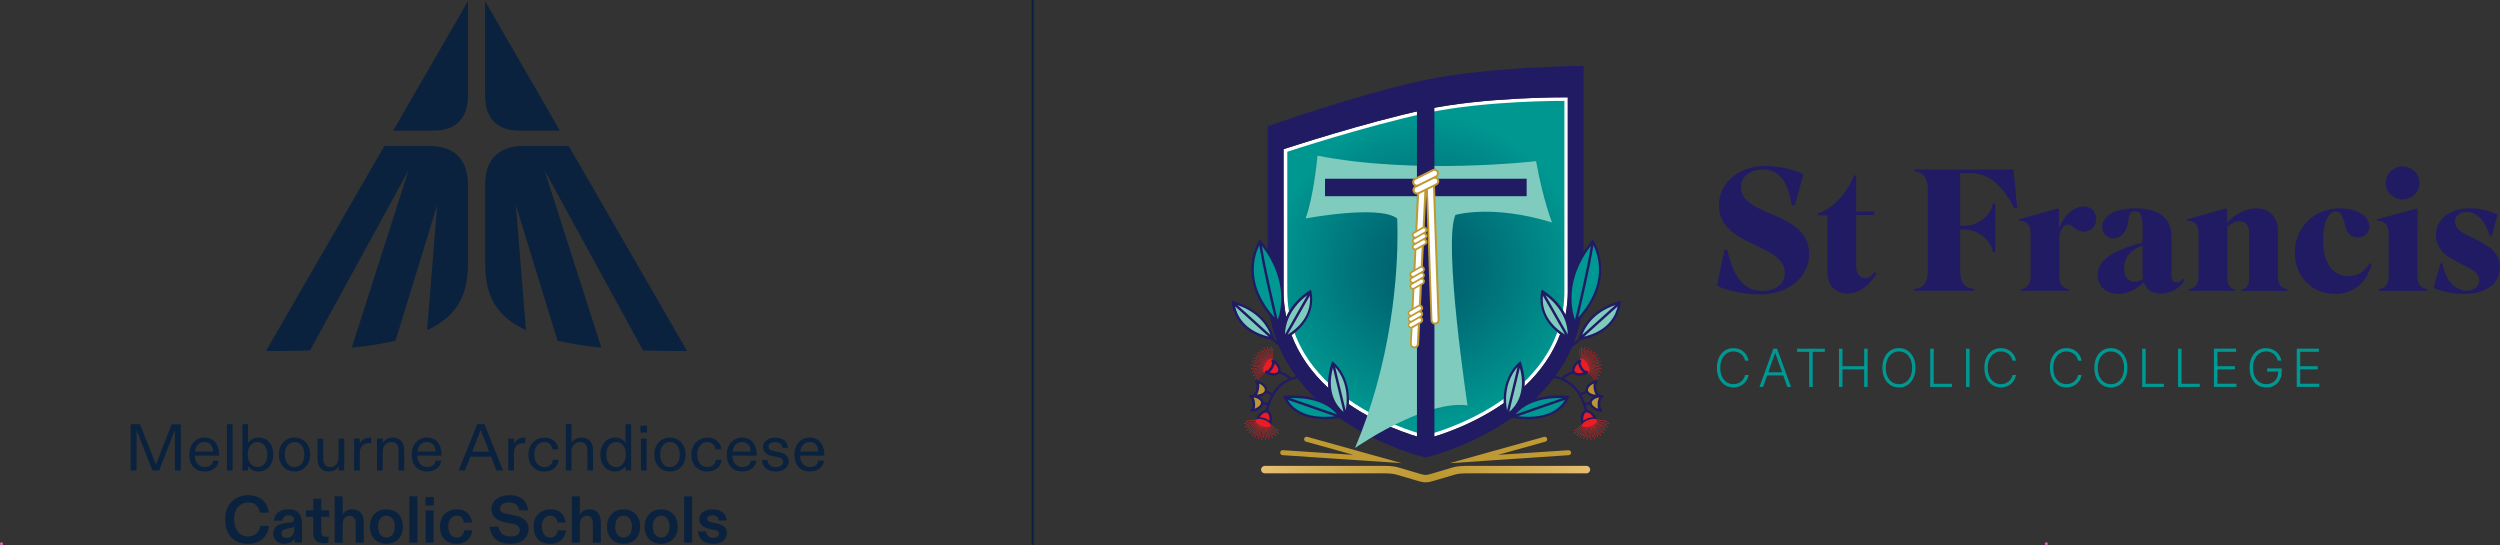 <?xml version="1.0" encoding="UTF-8"?>
<svg id="Layer_1" data-name="Layer 1" xmlns="http://www.w3.org/2000/svg" xmlns:xlink="http://www.w3.org/1999/xlink" viewBox="0 0 831.63 181.39">
  <rect x="0" y="0" width="831.63" height="181.39" fill="#333333" stroke="none"/>
  <defs>
    <style>
      .cls-1 {
        fill: #7fccbf;
      }

      .cls-1, .cls-2, .cls-3, .cls-4, .cls-5, .cls-6, .cls-7, .cls-8, .cls-9, .cls-10 {
        stroke-width: 0px;
      }

      .cls-2 {
        fill: url(#linear-gradient);
      }

      .cls-3 {
        fill: #211b64;
      }

      .cls-4 {
        fill: #ec1c24;
      }

      .cls-5 {
        fill: #0b223e;
      }

      .cls-11 {
        fill: none;
        stroke: #e65cc1;
        stroke-linecap: round;
        stroke-linejoin: round;
      }

      .cls-6 {
        fill: #bf9932;
      }

      .cls-7 {
        fill: #009892;
      }

      .cls-8 {
        fill: url(#radial-gradient);
      }

      .cls-9 {
        fill: #fff;
      }

      .cls-10 {
        fill: #bc962e;
      }
    </style>
    <radialGradient id="radial-gradient" cx="474.31" cy="97.04" fx="474.31" fy="97.04" r="51.07" gradientTransform="translate(0 186.21) scale(1 -1)" gradientUnits="userSpaceOnUse">
      <stop offset="0" stop-color="#005b6c"/>
      <stop offset=".31" stop-color="#006974"/>
      <stop offset=".88" stop-color="#008e8b"/>
      <stop offset="1" stop-color="#009791"/>
    </radialGradient>
    <linearGradient id="linear-gradient" x1="419.5" y1="28.51" x2="528.97" y2="28.51" gradientTransform="translate(0 186.21) scale(1 -1)" gradientUnits="userSpaceOnUse">
      <stop offset="0" stop-color="#e6be71"/>
      <stop offset=".52" stop-color="#bc962e"/>
      <stop offset="1" stop-color="#e6be71"/>
    </linearGradient>
  </defs>
  <path class="cls-11" d="M680.71,180.89h0M.5,180.89h0"/>
  <rect class="cls-5" x="343.16" width=".71" height="181.25"/>
  <g>
    <g>
      <path class="cls-5" d="M43.46,156.51v-15.4h3.12l4.62,11.73c.06.15.11.29.17.43.05.14.11.27.17.41.06.15.11.29.17.42.05.13.11.27.16.42.01-.06.03-.11.06-.15.02-.04.04-.1.05-.15.09-.23.18-.46.26-.68.09-.22.18-.45.26-.68l4.58-11.73h3.08v15.4h-1.98v-13.49l-5.24,13.49h-2.24l-5.26-13.46v13.46h-1.98v-.02Z"/>
      <path class="cls-5" d="M68.1,156.84c-1.06,0-1.97-.22-2.74-.66s-1.36-1.08-1.78-1.94c-.42-.85-.63-1.88-.63-3.08,0-1.07.22-2.03.65-2.88s1.03-1.52,1.8-2,1.63-.73,2.58-.73c1.04,0,1.93.23,2.66.69s1.29,1.11,1.67,1.96c.38.84.57,1.84.57,2.98v.37h-8.05c0,.79.17,1.47.45,2.05.29.57.67,1.01,1.17,1.31.49.3,1.04.45,1.66.45.72,0,1.33-.17,1.85-.5.51-.33.83-.88.95-1.64h1.87c-.07.66-.29,1.26-.66,1.8-.37.54-.89.98-1.57,1.31s-1.5.5-2.45.5h0ZM70.88,150.21c0-.97-.25-1.74-.76-2.31-.51-.57-1.21-.86-2.12-.86s-1.58.3-2.13.9c-.56.6-.87,1.36-.95,2.27h5.96Z"/>
      <path class="cls-5" d="M75.5,156.51v-15.4h1.89v15.4h-1.89ZM75.5,142.67v-1.56h.95v1.56h-.95ZM75.5,156.51v-1.56h1.89v1.56h-1.89Z"/>
      <path class="cls-5" d="M85.97,156.84c-.73,0-1.41-.17-2.02-.5s-1.09-.77-1.43-1.31v1.47h-1.89v-15.4h1.89v6.23c.37-.51.85-.94,1.46-1.28s1.29-.51,2.04-.51c1,0,1.87.24,2.61.73s1.31,1.15,1.69,2.01c.39.86.58,1.83.58,2.92s-.2,2.08-.61,2.93-.98,1.51-1.73,1.99c-.75.48-1.61.71-2.6.71h0ZM85.66,155.36c.65,0,1.21-.18,1.71-.53s.87-.84,1.14-1.46c.27-.62.41-1.35.41-2.17s-.14-1.53-.41-2.16-.65-1.12-1.14-1.47-1.06-.53-1.71-.53-1.2.17-1.69.5c-.5.33-.88.81-1.16,1.44-.27.63-.41,1.36-.41,2.2s.14,1.55.42,2.18c.28.63.66,1.12,1.16,1.47.49.35,1.05.53,1.68.53h0Z"/>
      <path class="cls-5" d="M97.98,156.84c-1.01,0-1.91-.23-2.71-.7s-1.41-1.13-1.85-1.99-.66-1.84-.66-2.96.22-2.06.66-2.91c.44-.86,1.06-1.53,1.85-2,.79-.48,1.69-.71,2.71-.71s1.89.24,2.68.71c.79.48,1.41,1.14,1.86,2s.67,1.83.67,2.91-.22,2.1-.67,2.96-1.07,1.52-1.86,1.99-1.69.7-2.68.7ZM97.98,155.36c.66,0,1.24-.18,1.73-.53s.87-.84,1.13-1.47c.26-.63.4-1.36.4-2.18,0-1.25-.3-2.25-.89-3s-1.38-1.13-2.36-1.13c-.65,0-1.22.17-1.72.52-.5.34-.88.83-1.14,1.45s-.4,1.35-.4,2.17c0,1.26.29,2.27.88,3.04.59.76,1.38,1.14,2.38,1.14h0Z"/>
      <path class="cls-5" d="M109.46,156.84c-.82,0-1.52-.16-2.09-.48-.57-.32-1-.8-1.3-1.42-.29-.62-.44-1.38-.44-2.28v-6.75h1.89v6.36c0,1.04.19,1.82.57,2.33s1,.77,1.85.77c.57,0,1.06-.14,1.46-.43s.71-.7.92-1.23c.21-.54.32-1.18.32-1.95v-5.85h1.87v10.6h-1.85v-1.47c-.25.56-.67,1-1.25,1.32-.59.32-1.24.48-1.96.48h.01Z"/>
      <path class="cls-5" d="M117.78,156.51v-10.6h1.89v1.76c.28-.63.71-1.14,1.29-1.53s1.26-.58,2.04-.58c.21,0,.37,0,.48.02v1.87c-.21-.03-.4-.04-.59-.04-.69,0-1.27.13-1.75.38-.48.26-.84.65-1.09,1.17s-.37,1.17-.37,1.95v5.61h-1.9Z"/>
      <path class="cls-5" d="M125.41,156.51v-10.6h1.89v1.43c.29-.48.74-.9,1.33-1.25.59-.35,1.24-.53,1.92-.53.81,0,1.5.17,2.09.5s1.04.82,1.35,1.46c.31.65.47,1.42.47,2.31v6.69h-1.89v-6.45c0-1.03-.18-1.79-.55-2.28s-.96-.74-1.78-.74c-.6,0-1.12.14-1.57.42s-.79.65-1.02,1.12c-.23.47-.35.98-.35,1.54v6.38h-1.89Z"/>
      <path class="cls-5" d="M142.09,156.84c-1.06,0-1.97-.22-2.74-.66s-1.36-1.08-1.78-1.94c-.42-.85-.63-1.88-.63-3.08,0-1.07.22-2.03.65-2.88s1.03-1.52,1.8-2c.77-.48,1.63-.73,2.58-.73,1.04,0,1.93.23,2.66.69s1.29,1.11,1.67,1.96c.38.84.57,1.84.57,2.98v.37h-8.05c.01.79.17,1.47.45,2.05.29.57.67,1.01,1.17,1.31.49.3,1.04.45,1.66.45.72,0,1.33-.17,1.85-.5.51-.33.83-.88.95-1.64h1.87c-.07.66-.29,1.26-.66,1.8-.37.54-.89.98-1.57,1.31s-1.5.5-2.45.5h0ZM144.86,150.21c0-.97-.25-1.74-.76-2.31-.51-.57-1.21-.86-2.12-.86s-1.58.3-2.13.9c-.56.6-.87,1.36-.95,2.27h5.96Z"/>
      <path class="cls-5" d="M152.58,156.51l6.16-15.4h2.42l6.18,15.4h-2.22l-4.77-12.41c-.03-.09-.06-.17-.09-.25s-.06-.17-.09-.25c-.04-.12-.09-.23-.13-.34-.04-.11-.09-.22-.13-.32-.09.26-.16.46-.22.59-.03.09-.07.18-.11.27-.04.1-.08.19-.11.3l-4.77,12.41h-2.12ZM156.12,151.93v-1.67h7.55v1.67s-7.55,0-7.55,0Z"/>
      <path class="cls-5" d="M169.08,156.51v-10.6h1.89v1.76c.28-.63.71-1.14,1.29-1.53.58-.39,1.26-.58,2.03-.58.21,0,.37,0,.48.02v1.87c-.21-.03-.4-.04-.59-.04-.69,0-1.27.13-1.75.38-.48.26-.84.65-1.09,1.17s-.37,1.17-.37,1.95v5.61h-1.89Z"/>
      <path class="cls-5" d="M181.03,156.84c-.98,0-1.87-.21-2.67-.64s-1.43-1.06-1.89-1.91-.69-1.88-.69-3.1c0-1.1.24-2.08.7-2.93.47-.85,1.11-1.51,1.93-1.99.81-.48,1.72-.71,2.72-.71,1.26,0,2.32.36,3.18,1.07.86.71,1.34,1.66,1.44,2.85h-1.96c-.09-.72-.37-1.3-.85-1.75-.48-.45-1.1-.67-1.86-.67-.66,0-1.24.18-1.75.54s-.9.85-1.18,1.48c-.28.63-.42,1.33-.42,2.11,0,.84.14,1.57.42,2.2.28.63.67,1.12,1.19,1.46.51.34,1.11.52,1.78.52.78,0,1.42-.21,1.91-.64.5-.42.8-1.02.9-1.78h1.87c-.07.78-.3,1.46-.69,2.05s-.93,1.04-1.62,1.36-1.51.48-2.46.48h0Z"/>
      <path class="cls-5" d="M188.22,156.51v-15.4h1.89v6.23c.29-.53.73-.96,1.32-1.29.59-.33,1.23-.5,1.94-.5.81,0,1.5.17,2.09.5s1.04.82,1.35,1.46c.31.65.47,1.42.47,2.31v6.69h-1.89v-6.45c0-1.03-.19-1.79-.57-2.28s-.99-.74-1.83-.74c-.59,0-1.1.14-1.53.42s-.77.65-1,1.12-.35.98-.35,1.54v6.38h-1.89Z"/>
      <path class="cls-5" d="M204.61,156.84c-.94,0-1.77-.22-2.51-.66s-1.31-1.08-1.74-1.94c-.43-.85-.64-1.86-.64-3.04,0-1.07.2-2.04.6-2.89.4-.86.98-1.53,1.73-2.02s1.61-.74,2.6-.74c.81,0,1.51.18,2.1.54.59.36,1.03.77,1.31,1.24v-6.23h1.89v15.4h-1.89v-1.47c-.29.51-.75.94-1.38,1.29s-1.32.52-2.08.52h0ZM204.94,155.36c.63,0,1.19-.17,1.68-.52.49-.34.88-.83,1.16-1.46s.42-1.36.42-2.2c0-1.25-.3-2.25-.9-3-.6-.75-1.39-1.13-2.35-1.13-.63,0-1.19.17-1.68.52-.49.34-.88.83-1.16,1.46s-.42,1.36-.42,2.18.14,1.55.41,2.18c.27.63.65,1.12,1.14,1.46.49.34,1.06.52,1.71.52h-.01Z"/>
      <path class="cls-5" d="M213.06,143.9v-2.27h2.18v2.27h-2.18ZM213.21,156.51v-10.6h1.89v10.6h-1.89ZM213.21,147.46v-1.56h.95v1.56h-.95ZM213.21,156.51v-1.56h1.89v1.56h-1.89Z"/>
      <path class="cls-5" d="M222.87,156.84c-1.01,0-1.91-.23-2.71-.7s-1.41-1.13-1.85-1.99-.66-1.84-.66-2.96.22-2.06.66-2.91c.44-.86,1.06-1.53,1.85-2,.79-.48,1.69-.71,2.71-.71s1.89.24,2.68.71c.79.48,1.41,1.14,1.86,2s.67,1.83.67,2.91-.22,2.1-.67,2.96-1.07,1.52-1.86,1.99-1.69.7-2.68.7ZM222.87,155.36c.66,0,1.24-.18,1.73-.53s.87-.84,1.13-1.47c.26-.63.4-1.36.4-2.18,0-1.25-.3-2.25-.89-3s-1.38-1.13-2.36-1.13c-.65,0-1.22.17-1.72.52-.5.34-.88.83-1.14,1.45s-.4,1.35-.4,2.17c0,1.26.29,2.27.88,3.04.59.76,1.38,1.14,2.38,1.14h-.01Z"/>
      <path class="cls-5" d="M235.24,156.84c-.98,0-1.87-.21-2.67-.64s-1.43-1.06-1.89-1.91-.69-1.88-.69-3.1c0-1.1.24-2.08.7-2.93.47-.85,1.11-1.51,1.93-1.99.81-.48,1.72-.71,2.72-.71,1.26,0,2.32.36,3.18,1.07.86.71,1.34,1.66,1.44,2.85h-1.96c-.09-.72-.37-1.3-.85-1.75-.48-.45-1.1-.67-1.86-.67-.66,0-1.24.18-1.75.54s-.9.85-1.18,1.48c-.28.63-.42,1.33-.42,2.11,0,.84.14,1.57.42,2.2.28.63.67,1.12,1.19,1.46.51.34,1.11.52,1.78.52.78,0,1.42-.21,1.91-.64.5-.42.8-1.02.9-1.78h1.87c-.07.78-.3,1.46-.69,2.05s-.93,1.04-1.62,1.36-1.51.48-2.46.48h0Z"/>
      <path class="cls-5" d="M246.92,156.84c-1.06,0-1.97-.22-2.74-.66s-1.36-1.08-1.78-1.94c-.42-.85-.63-1.88-.63-3.08,0-1.07.22-2.03.65-2.88s1.03-1.52,1.8-2,1.63-.73,2.58-.73c1.04,0,1.93.23,2.66.69.73.46,1.29,1.11,1.67,1.96.38.84.57,1.84.57,2.98v.37h-8.05c0,.79.17,1.47.45,2.05.29.57.67,1.01,1.17,1.31.49.3,1.04.45,1.66.45.72,0,1.33-.17,1.85-.5.51-.33.83-.88.95-1.64h1.87c-.07.66-.29,1.26-.66,1.8-.37.54-.89.98-1.57,1.31-.68.33-1.5.5-2.45.5h0ZM249.69,150.21c0-.97-.25-1.74-.76-2.31-.51-.57-1.21-.86-2.12-.86s-1.58.3-2.13.9c-.56.6-.87,1.36-.95,2.27h5.96,0Z"/>
      <path class="cls-5" d="M258.03,156.84c-.94,0-1.75-.16-2.42-.48-.67-.32-1.2-.77-1.56-1.34-.37-.57-.56-1.24-.57-2h1.85c.03.73.28,1.31.76,1.73s1.13.63,1.97.63c.73,0,1.32-.16,1.77-.47s.67-.74.67-1.26c0-.43-.15-.77-.45-1.04s-.77-.47-1.4-.58l-1.61-.31c-1.01-.19-1.8-.54-2.38-1.06-.57-.51-.86-1.17-.86-1.96,0-.6.18-1.14.53-1.61s.84-.84,1.46-1.11c.62-.27,1.33-.41,2.12-.41,1.28,0,2.28.3,3.01.89s1.14,1.43,1.21,2.52h-1.87c-.07-.63-.33-1.11-.76-1.43-.43-.32-1.01-.48-1.73-.48-.63,0-1.14.14-1.52.42s-.57.65-.57,1.1c0,.41.15.73.44.97.29.23.75.41,1.36.53l1.65.31c1.01.19,1.8.54,2.37,1.03.56.5.85,1.17.85,2.02,0,.63-.18,1.21-.53,1.73-.35.52-.85.93-1.51,1.23s-1.42.45-2.3.45l.02-.02Z"/>
      <path class="cls-5" d="M269.42,156.84c-1.06,0-1.97-.22-2.74-.66s-1.36-1.08-1.78-1.94c-.42-.85-.63-1.88-.63-3.08,0-1.07.22-2.03.65-2.88s1.03-1.52,1.8-2,1.63-.73,2.58-.73c1.04,0,1.93.23,2.66.69.73.46,1.29,1.11,1.67,1.96.38.84.57,1.84.57,2.98v.37h-8.05c0,.79.17,1.47.45,2.05.29.57.67,1.01,1.17,1.31.49.3,1.04.45,1.66.45.72,0,1.33-.17,1.85-.5.51-.33.83-.88.95-1.64h1.87c-.07.66-.29,1.26-.66,1.8-.37.54-.89.98-1.57,1.31s-1.5.5-2.45.5h0ZM272.2,150.21c0-.97-.25-1.74-.76-2.31-.51-.57-1.21-.86-2.12-.86s-1.58.3-2.13.9c-.56.6-.87,1.36-.95,2.27h5.96,0Z"/>
      <path class="cls-5" d="M82.39,180.9c-1.53,0-2.85-.32-3.98-.97s-2-1.58-2.61-2.82c-.61-1.23-.91-2.71-.91-4.42,0-1.61.33-3.02.99-4.23s1.57-2.14,2.74-2.78c1.17-.65,2.47-.97,3.93-.97,1.25,0,2.37.23,3.36.69s1.79,1.13,2.4,2,.98,1.91,1.11,3.11h-2.99c-.15-1.03-.55-1.84-1.22-2.45-.67-.61-1.55-.91-2.65-.91-.91,0-1.72.22-2.43.67s-1.27,1.09-1.66,1.93c-.4.84-.59,1.82-.59,2.95s.2,2.2.59,3.07c.4.87.94,1.54,1.64,2s1.49.69,2.39.69c1.12,0,2.04-.33,2.77-.98s1.18-1.5,1.34-2.54h2.88c-.13,1.19-.5,2.23-1.09,3.13-.59.9-1.4,1.6-2.43,2.09-1.03.49-2.21.74-3.56.74h-.02Z"/>
      <path class="cls-5" d="M94.58,180.9c-.63,0-1.23-.14-1.8-.41s-1.03-.66-1.38-1.17c-.34-.51-.52-1.1-.52-1.77,0-1.13.37-1.96,1.11-2.5s1.76-.89,3.07-1.07l1.54-.2c.42-.06.73-.17.91-.32.18-.15.28-.37.28-.65,0-.4-.16-.73-.47-1-.32-.27-.75-.41-1.29-.41-.62,0-1.12.16-1.5.48-.38.32-.6.77-.66,1.34h-2.77c.06-.75.29-1.41.7-1.99s.96-1.03,1.66-1.35c.7-.32,1.5-.48,2.41-.48,1.07,0,1.95.19,2.63.56s1.18.91,1.5,1.62c.32.7.47,1.57.47,2.6v6.31h-2.49v-.44c0-.18.01-.35.03-.52s.05-.34.08-.52c-.31.57-.75,1.03-1.33,1.36-.58.34-1.31.51-2.19.51v.02ZM95.31,178.92c.47,0,.9-.11,1.3-.33s.71-.52.93-.91c.23-.39.34-.83.34-1.33v-1.17c-.12.1-.27.19-.47.26-.2.07-.47.14-.8.2l-.88.18c-.67.12-1.2.3-1.56.56-.37.26-.55.61-.55,1.07s.16.81.48,1.08c.32.26.73.4,1.21.4h0Z"/>
      <path class="cls-5" d="M107.69,180.7c-1.16,0-2.03-.29-2.62-.88-.59-.59-.88-1.47-.88-2.66v-5.26h-2.44v-2.13h2.44v-3.87h2.68v3.87h2.64v2.13h-2.64v4.86c0,.59.12,1.03.37,1.33s.65.45,1.21.45c.28,0,.55-.02.81-.07v2.02c-.15.04-.37.09-.67.13s-.6.07-.91.07h.01Z"/>
      <path class="cls-5" d="M111.32,180.51v-15.4h2.68v5.38c0,.08,0,.17-.02.25,0,.09,0,.18-.02.27-.01.1-.03.19-.04.3.32-.59.75-1.05,1.29-1.39s1.21-.51,2.01-.51,1.45.18,2.02.53,1.01.85,1.31,1.5c.3.65.45,1.41.45,2.29v6.78h-2.68v-6.38c0-.79-.18-1.42-.54-1.88s-.85-.69-1.48-.69c-.43,0-.81.12-1.17.35-.35.23-.63.55-.83.96-.2.4-.3.85-.3,1.35v6.29h-2.68,0Z"/>
      <path class="cls-5" d="M128.53,180.9c-1.07,0-2.02-.23-2.86-.69-.84-.46-1.49-1.12-1.95-1.98s-.69-1.87-.69-3.05.23-2.17.7-3.04,1.12-1.54,1.95-2.01c.83-.48,1.78-.71,2.85-.71s2.02.23,2.86.7,1.49,1.14,1.96,2.01.7,1.89.7,3.05-.24,2.19-.7,3.05c-.47.86-1.12,1.52-1.96,1.98s-1.79.69-2.86.69ZM128.53,178.79c.56,0,1.04-.14,1.46-.43s.74-.7.98-1.24c.23-.54.35-1.19.35-1.94,0-1.14-.26-2.03-.77-2.67-.51-.64-1.19-.96-2.02-.96-.54,0-1.02.14-1.44.43s-.75.7-.98,1.24c-.23.54-.35,1.2-.35,1.96,0,1.13.25,2.01.75,2.65s1.17.96,2.02.96Z"/>
      <path class="cls-5" d="M136.16,180.51v-15.4h2.68v15.4h-2.68ZM136.16,167.24v-2.13h1.34v2.13h-1.34ZM136.16,180.51v-2.13h2.68v2.13h-2.68Z"/>
      <path class="cls-5" d="M141.51,168.14v-2.82h2.82v2.82h-2.82ZM141.57,180.51v-10.74h2.68v10.74h-2.68ZM141.57,171.9v-2.13h1.34v2.13h-1.34ZM141.57,180.51v-2.13h2.68v2.13h-2.68Z"/>
      <path class="cls-5" d="M151.8,180.9c-1.13,0-2.1-.23-2.92-.69-.81-.46-1.44-1.13-1.87-1.99-.43-.87-.65-1.89-.65-3.08s.24-2.17.73-3.04c.48-.87,1.15-1.53,2-1.99s1.8-.69,2.84-.69c1.51,0,2.7.4,3.58,1.21.87.81,1.38,1.87,1.51,3.19h-2.73c-.04-.65-.27-1.18-.67-1.62-.4-.43-.96-.65-1.68-.65-.53,0-1.01.14-1.44.42s-.77.69-1.02,1.24-.37,1.2-.37,1.95c0,.7.12,1.33.35,1.88.23.55.56.98.98,1.29.42.31.9.46,1.44.46.76,0,1.36-.22,1.78-.67.43-.45.67-1.02.75-1.7h2.73c-.13.92-.42,1.72-.85,2.39s-1.03,1.18-1.78,1.55c-.76.37-1.65.55-2.7.55h-.01Z"/>
      <path class="cls-5" d="M169.71,180.9c-1.35,0-2.52-.23-3.52-.69s-1.77-1.12-2.32-1.98-.87-1.86-.96-3h2.99c.04.69.25,1.28.62,1.76s.84.85,1.42,1.1,1.21.37,1.9.37c.92,0,1.67-.18,2.23-.53s.85-.88.85-1.58c0-.57-.21-1.03-.63-1.38-.42-.34-1.05-.6-1.9-.76l-2.62-.51c-1.29-.25-2.33-.74-3.12-1.49-.79-.74-1.19-1.7-1.19-2.87,0-.89.26-1.69.77-2.4.51-.7,1.23-1.25,2.14-1.65s1.95-.59,3.09-.59c1.26,0,2.35.21,3.26.64.91.43,1.61,1.02,2.1,1.77.49.76.77,1.64.83,2.65h-2.99c-.03-.48-.17-.92-.41-1.32s-.61-.71-1.11-.95c-.5-.23-1.11-.35-1.85-.35-.56,0-1.06.08-1.51.23s-.8.38-1.06.67-.39.65-.39,1.06c0,.56.21.97.64,1.24.42.27,1.08.49,1.96.67l2.6.51c1.29.25,2.33.74,3.11,1.47s1.18,1.71,1.18,2.93c0,.97-.24,1.83-.71,2.57s-1.17,1.33-2.09,1.76-2.02.64-3.31.64h0Z"/>
      <path class="cls-5" d="M182.93,180.9c-1.13,0-2.1-.23-2.92-.69-.81-.46-1.44-1.13-1.87-1.99-.43-.87-.65-1.89-.65-3.08s.24-2.17.73-3.04c.48-.87,1.15-1.53,2-1.99s1.8-.69,2.84-.69c1.51,0,2.7.4,3.58,1.21.87.81,1.38,1.87,1.51,3.19h-2.73c-.04-.65-.27-1.18-.67-1.62-.4-.43-.96-.65-1.68-.65-.53,0-1.01.14-1.44.42-.43.28-.77.69-1.02,1.24s-.37,1.2-.37,1.95c0,.7.12,1.33.35,1.88.23.55.56.98.98,1.29s.9.46,1.44.46c.76,0,1.36-.22,1.78-.67s.67-1.02.75-1.7h2.73c-.13.92-.41,1.72-.85,2.39-.43.67-1.03,1.18-1.78,1.55-.75.37-1.65.55-2.69.55h-.02Z"/>
      <path class="cls-5" d="M190.21,180.51v-15.4h2.68v5.38c0,.08,0,.17-.02.25,0,.09,0,.18-.02.27,0,.1-.03.19-.04.3.32-.59.75-1.05,1.29-1.39s1.21-.51,2.01-.51,1.45.18,2.02.53,1.01.85,1.31,1.5.45,1.41.45,2.29v6.78h-2.68v-6.38c0-.79-.18-1.42-.54-1.88s-.85-.69-1.49-.69c-.42,0-.81.12-1.17.35-.35.23-.63.55-.82.96-.2.4-.3.85-.3,1.35v6.29h-2.68,0Z"/>
      <path class="cls-5" d="M207.42,180.9c-1.07,0-2.02-.23-2.86-.69s-1.49-1.12-1.95-1.98-.69-1.87-.69-3.05.23-2.17.7-3.04,1.12-1.54,1.95-2.01c.83-.48,1.78-.71,2.85-.71s2.02.23,2.86.7,1.49,1.14,1.96,2.01.7,1.89.7,3.05-.23,2.19-.7,3.05-1.12,1.52-1.96,1.98-1.79.69-2.86.69ZM207.42,178.79c.56,0,1.04-.14,1.46-.43s.74-.7.98-1.24c.23-.54.35-1.19.35-1.94,0-1.14-.26-2.03-.77-2.67-.51-.64-1.19-.96-2.02-.96-.54,0-1.02.14-1.44.43s-.74.7-.98,1.24c-.24.54-.35,1.2-.35,1.96,0,1.13.25,2.01.75,2.65s1.17.96,2.02.96Z"/>
      <path class="cls-5" d="M219.93,180.9c-1.07,0-2.02-.23-2.86-.69s-1.49-1.12-1.95-1.98-.69-1.87-.69-3.05.23-2.17.7-3.04,1.12-1.54,1.95-2.01c.83-.48,1.78-.71,2.85-.71s2.02.23,2.86.7,1.49,1.14,1.96,2.01.7,1.89.7,3.05-.24,2.19-.7,3.05c-.47.86-1.12,1.52-1.96,1.98s-1.79.69-2.86.69ZM219.93,178.79c.56,0,1.04-.14,1.46-.43s.74-.7.98-1.24c.23-.54.35-1.19.35-1.94,0-1.14-.26-2.03-.77-2.67-.51-.64-1.19-.96-2.02-.96-.54,0-1.02.14-1.44.43s-.75.7-.98,1.24c-.23.54-.35,1.2-.35,1.96,0,1.13.25,2.01.75,2.65s1.17.96,2.02.96Z"/>
      <path class="cls-5" d="M227.57,180.51v-15.4h2.68v15.4h-2.68ZM227.57,167.24v-2.13h1.34v2.13h-1.34ZM227.57,180.51v-2.13h2.68v2.13h-2.68Z"/>
      <path class="cls-5" d="M237.27,180.9c-1,0-1.87-.17-2.62-.5s-1.33-.8-1.75-1.42-.66-1.34-.72-2.18h2.73c.03.65.24,1.15.64,1.53.4.37.95.56,1.65.56.6,0,1.08-.13,1.44-.39s.54-.59.54-1c0-.35-.14-.62-.43-.81s-.73-.34-1.33-.46l-1.3-.26c-1.14-.22-2.02-.6-2.62-1.14s-.9-1.25-.9-2.13c0-.62.18-1.17.55-1.67.37-.5.88-.89,1.55-1.18s1.43-.43,2.3-.43c1.42,0,2.56.34,3.42,1.02.86.68,1.3,1.59,1.33,2.72h-2.68c-.04-.53-.25-.95-.62-1.26-.37-.32-.85-.47-1.45-.47-.51,0-.93.1-1.26.31s-.5.49-.5.86c0,.32.13.58.38.76.26.18.72.34,1.4.47l1.3.26c1.11.22,1.98.59,2.58,1.12.61.53.91,1.25.91,2.16,0,.67-.19,1.28-.56,1.83s-.91.96-1.59,1.26c-.69.3-1.49.45-2.4.45h0Z"/>
    </g>
    <g>
      <g>
        <path class="cls-5" d="M173.17,43.45c2.39,0,9.39,0,13.08,0L161.35.34v31.33c0,11.79,9.16,11.78,11.81,11.78h0Z"/>
        <path class="cls-5" d="M143.87,43.45c2.65,0,11.81,0,11.81-11.78V.34l-24.9,43.12c3.53,0,10.64,0,13.08,0h.01Z"/>
      </g>
      <path class="cls-5" d="M142.48,48.56c-2.78,0-10.82,0-14.63,0l-39.38,68.2h3.32c4.03,0,7.81-.06,11.35-.19l32.77-59.93-18.92,59.02c5.64-.57,10.46-1.36,14.59-2.33l13.85-45.1-3.36,41.62c12.07-5.61,13.61-14.1,13.61-23.42v-24.71c0-13.18-10.24-13.16-13.2-13.16h0Z"/>
      <path class="cls-5" d="M174.56,48.56c2.78,0,10.82,0,14.63,0l39.38,68.2h-3.32c-4.03,0-7.81-.06-11.35-.19l-32.77-59.93,18.92,59.02c-5.64-.57-10.46-1.36-14.59-2.33l-13.85-45.1,3.36,41.62c-12.07-5.61-13.61-14.1-13.61-23.42v-24.71c0-13.18,10.24-13.16,13.2-13.16h0Z"/>
    </g>
  </g>
  <g>
    <g>
      <path class="cls-7" d="M581.66,119.97h-1.16c-.09-.44-.24-.84-.46-1.21s-.51-.69-.85-.97-.72-.5-1.16-.65-.9-.23-1.4-.23c-.8,0-1.54.21-2.2.63s-1.19,1.03-1.58,1.84-.6,1.8-.6,2.97.2,2.18.6,2.99c.39.81.92,1.42,1.58,1.83.66.42,1.4.62,2.2.62.5,0,.97-.08,1.4-.23.43-.15.82-.36,1.16-.64s.62-.6.85-.97c.22-.37.38-.77.46-1.21h1.16c-.11.59-.29,1.13-.58,1.63-.28.51-.65.94-1.08,1.32-.44.37-.94.67-1.5.88-.57.21-1.19.32-1.87.32-1.07,0-2.02-.27-2.84-.81-.83-.53-1.48-1.29-1.95-2.27s-.7-2.13-.7-3.46.23-2.48.7-3.46,1.12-1.73,1.95-2.27c.83-.53,1.78-.81,2.84-.81.68,0,1.3.11,1.87.31.57.2,1.07.51,1.5.88s.8.82,1.08,1.32c.28.5.48,1.05.58,1.64h0Z"/>
      <path class="cls-7" d="M586.51,128.71h-1.22l4.62-12.72h1.24l4.63,12.72h-1.22l-3.99-11.21h-.09l-3.99,11.21h0ZM587.38,123.83h6.31v1.04h-6.31v-1.04Z"/>
      <path class="cls-7" d="M597.81,117.04v-1.04h9.22v1.04h-4.03v11.68h-1.16v-11.68h-4.03,0Z"/>
      <path class="cls-7" d="M611.74,128.71v-12.72h1.16v5.83h7.22v-5.83h1.16v12.72h-1.16v-5.85h-7.22v5.85h-1.16Z"/>
      <path class="cls-7" d="M637.18,122.35c0,1.32-.24,2.48-.71,3.46s-1.13,1.74-1.95,2.28c-.83.53-1.78.81-2.84.81s-2.02-.27-2.84-.81c-.83-.53-1.48-1.3-1.95-2.28-.47-.98-.7-2.13-.7-3.46s.23-2.47.7-3.46c.47-.98,1.12-1.74,1.95-2.28.83-.53,1.78-.81,2.84-.81s2.03.27,2.84.81c.83.53,1.48,1.3,1.95,2.28.47.98.71,2.13.71,3.46ZM636.06,122.35c0-1.14-.19-2.12-.57-2.92-.38-.82-.9-1.44-1.56-1.87-.66-.43-1.4-.65-2.24-.65s-1.57.21-2.23.65c-.66.44-1.18,1.06-1.56,1.87-.38.81-.58,1.79-.58,2.93s.19,2.12.57,2.92.9,1.43,1.56,1.87,1.4.65,2.24.65,1.58-.21,2.25-.65c.66-.43,1.18-1.05,1.56-1.87.38-.81.57-1.79.57-2.93h0Z"/>
      <path class="cls-7" d="M642.09,128.71v-12.72h1.16v11.68h6.06v1.04h-7.23Z"/>
      <path class="cls-7" d="M655.18,116v12.72h-1.16v-12.72h1.16Z"/>
      <path class="cls-7" d="M670.63,119.97h-1.16c-.09-.44-.25-.84-.47-1.21s-.51-.69-.84-.97-.73-.5-1.16-.65-.9-.23-1.4-.23c-.81,0-1.54.21-2.2.63-.67.42-1.19,1.03-1.58,1.84s-.6,1.8-.6,2.97.2,2.18.6,2.99.92,1.42,1.58,1.83c.66.42,1.39.62,2.2.62.5,0,.97-.08,1.4-.23s.82-.36,1.16-.64c.34-.28.62-.6.84-.97s.38-.77.47-1.21h1.16c-.11.59-.3,1.13-.58,1.63-.28.51-.65.94-1.08,1.32-.44.37-.94.67-1.5.88s-1.19.32-1.87.32c-1.07,0-2.02-.27-2.84-.81-.83-.53-1.48-1.29-1.95-2.27s-.7-2.13-.7-3.46.23-2.48.7-3.46,1.12-1.73,1.95-2.27,1.78-.81,2.84-.81c.68,0,1.3.11,1.87.31.57.2,1.07.51,1.5.88s.8.82,1.08,1.32.48,1.05.58,1.64h0Z"/>
      <path class="cls-7" d="M692.44,119.97h-1.16c-.09-.44-.24-.84-.46-1.21s-.51-.69-.85-.97-.72-.5-1.16-.65-.9-.23-1.4-.23c-.8,0-1.54.21-2.2.63s-1.19,1.03-1.58,1.84-.6,1.8-.6,2.97.2,2.18.6,2.99c.39.81.92,1.42,1.58,1.83.66.42,1.4.62,2.2.62.5,0,.97-.08,1.4-.23s.82-.36,1.16-.64.62-.6.85-.97c.22-.37.38-.77.46-1.21h1.16c-.11.59-.29,1.13-.58,1.63-.28.51-.65.94-1.08,1.32-.44.37-.94.67-1.5.88-.57.21-1.19.32-1.87.32-1.07,0-2.02-.27-2.84-.81-.83-.53-1.48-1.29-1.95-2.27s-.7-2.13-.7-3.46.23-2.48.7-3.46,1.12-1.73,1.95-2.27,1.78-.81,2.84-.81c.68,0,1.3.11,1.87.31.57.2,1.07.51,1.5.88.44.38.8.82,1.08,1.32.28.5.48,1.05.58,1.64h0Z"/>
      <path class="cls-7" d="M707.69,122.35c0,1.32-.24,2.48-.71,3.46s-1.12,1.74-1.95,2.28c-.83.53-1.78.81-2.84.81s-2.03-.27-2.84-.81c-.83-.53-1.48-1.3-1.95-2.28-.47-.98-.7-2.13-.7-3.46s.23-2.47.7-3.46c.47-.98,1.12-1.74,1.95-2.28.83-.53,1.78-.81,2.84-.81s2.02.27,2.84.81c.83.53,1.48,1.3,1.95,2.28.47.98.71,2.13.71,3.46ZM706.57,122.35c0-1.14-.19-2.12-.57-2.92-.38-.82-.9-1.44-1.56-1.87-.66-.43-1.4-.65-2.24-.65s-1.58.21-2.24.65c-.66.44-1.18,1.06-1.56,1.87-.38.81-.58,1.79-.58,2.93s.19,2.12.57,2.92c.38.81.9,1.43,1.56,1.87s1.4.65,2.24.65,1.58-.21,2.24-.65c.67-.43,1.18-1.05,1.56-1.87.38-.81.57-1.79.57-2.93h0Z"/>
      <path class="cls-7" d="M712.6,128.71v-12.72h1.16v11.68h6.06v1.04h-7.23,0Z"/>
      <path class="cls-7" d="M724.54,128.71v-12.72h1.16v11.68h6.06v1.04h-7.23,0Z"/>
      <path class="cls-7" d="M736.47,128.71v-12.72h7.38v1.04h-6.22v4.79h5.83v1.04h-5.83v4.8h6.35v1.04h-7.5Z"/>
      <path class="cls-7" d="M757.75,119.97c-.12-.43-.28-.82-.51-1.19s-.5-.69-.83-.98c-.33-.28-.71-.5-1.14-.66-.43-.16-.91-.24-1.43-.24-.83,0-1.57.21-2.22.65-.66.44-1.17,1.06-1.56,1.87s-.57,1.79-.57,2.93.19,2.12.57,2.92c.38.81.91,1.43,1.56,1.87.67.44,1.42.65,2.28.65.78,0,1.48-.18,2.07-.52.6-.35,1.07-.84,1.4-1.49.34-.65.5-1.41.5-2.3l.37.12h-4.07v-1.04h4.83v1.04c0,1.08-.22,2.03-.66,2.82-.44.79-1.04,1.4-1.81,1.83-.76.43-1.64.65-2.64.65-1.11,0-2.08-.27-2.91-.81-.84-.53-1.48-1.3-1.95-2.28s-.69-2.13-.69-3.46c0-1,.13-1.9.4-2.7.27-.8.64-1.49,1.13-2.06.49-.57,1.07-1.01,1.72-1.32.67-.3,1.4-.45,2.21-.45.69,0,1.33.11,1.91.33s1.08.52,1.53.91c.44.38.8.83,1.08,1.32s.48,1.03.58,1.59h-1.19,0Z"/>
      <path class="cls-7" d="M764.01,128.71v-12.72h7.38v1.04h-6.22v4.79h5.83v1.04h-5.83v4.8h6.35v1.04h-7.5Z"/>
    </g>
    <g>
      <path class="cls-3" d="M585.48,97.94c-5.65,0-11.82-1.5-14.35-2.94l2.53-11.87.98.12c2.25,10.49,6.75,13.54,11.53,13.54s7.55-2.48,7.55-6.05c0-4.5-4.55-6.68-9.51-9.05-5.88-2.76-12.4-5.82-12.4-13.43,0-7.15,6.23-13.03,15.28-13.03,4.84,0,9.34,1.04,12.8,2.71l-2.83,10.43-1.04-.12c-1.32-7.84-4.2-11.87-9.51-11.87-3.69,0-7.38,1.85-7.38,5.88,0,4.33,4.15,6.34,8.93,8.42,6.34,2.76,13.77,5.54,13.77,13.89,0,7.21-6.45,13.37-16.37,13.37h0Z"/>
      <path class="cls-3" d="M617.47,71.54v17.35c0,2.25,1.39,3.57,3.11,3.57,1.21,0,2.07-.63,2.99-2.02l.69.46c-2.19,3.92-5.77,6.75-9.74,6.75s-6.63-2.83-6.63-6.8v-19.2h-3.23v-.63c4.78-1.39,10.09-7.03,11.99-12.62h.81v11.94h6.05v1.21h-6.05Z"/>
      <path class="cls-3" d="M656.85,96.73h-20.06v-.58c2.3-.23,4.5-1.39,4.5-5.99v-27.03c0-4.61-2.19-5.94-4.5-6.17v-.58h33.02l1.21,12.91h-1.04c-4.2-8.53-9.22-11.7-14.47-11.7h-3.46v17.53h1.21c4.73,0,9.05-3.46,9.69-7.44h.81v16.2h-.81c-.75-4.27-5.13-7.55-9.69-7.55h-1.21v13.84c0,4.61,2.36,5.77,4.78,5.99v.58h0Z"/>
      <path class="cls-3" d="M688.38,96.73h-16.25v-.52c1.67-.17,3.34-1.16,3.34-4.09v-14.58c0-3.34-1.96-4.15-3.8-4.03v-.58l12.8-3.57.46.18v6.51c1.79-5.01,5.36-7.38,8.18-7.38,2.65,0,4.2,1.9,4.2,4.15,0,2.48-1.73,4.27-4.15,4.27-2.71,0-3.4-2.36-5.36-2.36-1.44,0-2.2,1.39-2.76,3.69v13.72c0,2.94,1.67,3.92,3.34,4.09v.52h0Z"/>
      <path class="cls-3" d="M713.17,93.85c-2.42,2.48-5.65,3.92-8.58,3.92-3.52,0-6.8-2.19-6.8-6.28s3.11-7.67,14.93-10.83v-5.07c0-4.03-.81-5.36-2.42-5.36-2.65,0-1.84,2.76-2.94,5.71-.86,2.42-2.65,3.34-4.32,3.34-2.08,0-3.75-1.5-3.75-3.75,0-3.46,3.69-6.22,11.24-6.22,7.95,0,11.82,3.63,11.82,9.16v13.2c0,1.44.58,2.3,1.67,2.3.75,0,1.56-.4,2.25-1.39l.58.4c-1.73,2.94-4.61,4.67-8.07,4.67-2.76,0-4.78-1.21-5.59-3.8l-.02.02ZM712.88,92.69c-.12-.63-.18-1.32-.18-2.07v-8.99c-5.07,1.96-6.11,5.13-6.11,7.67,0,3.06,1.62,4.43,3.52,4.43.98,0,1.84-.28,2.76-1.04h0Z"/>
      <path class="cls-3" d="M743.44,96.73h-15.33v-.58c1.62-.17,3.23-1.16,3.23-4.09v-14.52c0-3.34-1.96-4.15-3.8-4.03v-.58l12.8-3.57.46.18v4.61c2.36-2.53,5.77-4.84,9.69-4.84,4.27,0,7.26,2.53,7.26,7.49v15.28c0,2.94,1.5,3.92,3.23,4.09v.58h-15.39v-.52c1.73-.17,2.6-1.09,2.6-4.15v-14.3c0-2.83-1.27-4.2-3.23-4.2-1.39,0-2.83.75-4.03,1.85v16.65c0,3.06,1.04,3.98,2.53,4.15v.52h0Z"/>
      <path class="cls-3" d="M776.99,70.33c-2.25,0-4.2,3.34-4.2,9.69,0,7.67,3.34,11.82,8.47,11.82,2.94,0,5.47-1.5,7.03-4.32l.69.28c-1.79,6.45-6.17,9.97-12.34,9.97-7.21,0-13.26-5.47-13.26-13.72s6.28-14.75,14.93-14.75c6.63,0,9.86,3.17,9.86,6.05,0,2.02-1.5,3.63-3.87,3.63-1.79,0-3.17-.98-3.8-2.76-.75-2.02-1.09-5.88-3.52-5.88h0Z"/>
      <path class="cls-3" d="M791.35,96.73v-.58c1.62-.17,3.23-1.16,3.23-4.09v-14.52c0-3.34-1.96-4.15-3.8-4.03v-.58l13.03-3.57.46.18-.12,7.44v15.1c0,2.94,1.79,3.92,3.4,4.09v.58h-16.2,0ZM799.19,55.34c3.17,0,5.65,2.48,5.65,5.59,0,2.94-2.48,5.42-5.65,5.42-2.99,0-5.59-2.48-5.59-5.42,0-3.11,2.6-5.59,5.59-5.59Z"/>
      <path class="cls-3" d="M824.72,93.27c0-2.36-2.48-3.75-5.42-5.19-4.1-2.07-8.99-4.32-8.99-9.92,0-4.84,4.1-8.88,11.41-8.88,3.4,0,6.51.81,9.11,2.13l-1.96,7.21-.63-.06c-1.39-5.01-4.43-8.07-7.72-8.07-2.25,0-3.87,1.27-3.87,3.17,0,2.53,2.76,3.92,5.88,5.47,4.2,2.02,9.11,4.33,9.11,9.8,0,5.19-4.38,8.82-11.87,8.82-3.87,0-8.02-.92-10.26-1.96l2.3-8.18.69.06c.92,5.47,4.2,9.05,8.02,9.05,2.6,0,4.2-1.5,4.2-3.46h0Z"/>
    </g>
    <g>
      <path class="cls-9" d="M521.53,96.72c0,2.75-.26,5.43-.76,8.04-1.26-2.63-3.5-5.55-7.42-8.13l-.46-.3-.16.53c-.03.09-2.32,8.16,6.24,14.34-2.37,6.37-6.35,12.21-11.88,17.38.19-2.21-.08-4.83-1.1-7.89l-.19-.55-.46.36c-.06.05-5.63,4.44-5.1,13.6-.75.52-1.51,1.04-2.29,1.54-11.55,7.41-22.93,10.2-23.41,10.31l-.28.06-.28-.06c-.48-.12-11.85-2.85-23.41-10.25-.65-.42-1.28-.84-1.9-1.26.68-9.38-5.01-13.89-5.07-13.93l-.46-.36-.19.55c-1.1,3.3-1.32,6.08-1.05,8.4-5.71-5.23-9.84-11.15-12.28-17.64,8.96-6.21,6.61-14.49,6.59-14.58l-.16-.53-.46.3c-4.26,2.8-6.52,5.99-7.72,8.79-.59-2.82-.89-5.71-.89-8.69v-47.11l.81-.27c.26-.09,26.37-8.65,46.21-12.89,19.91-4.25,46.09-4.1,46.35-4.1h1.17v64.34h.03Z"/>
      <path class="cls-4" d="M525.37,116.11c.04-.08.13-.11.21-.07s.11.13.07.21c0,.03-.04.04-.05.04,0,.3-.04,1.7.08,3.12.02-.02.04-.04.06-.06.09-.05.2-.06.31-.05v-3.65h0c-.08-.04-.11-.13-.07-.21.04-.08.13-.11.21-.07.08.04.11.13.07.21-.02.04-.04.05-.08.07v3.67s.04.02.08.03l.27-2.98c-.07-.04-.11-.13-.06-.2.04-.08.13-.11.21-.07.08.04.11.13.07.21-.02.04-.05.06-.09.08l-.27,3.01s.07.03.12.04l.71-3.69h0c-.08-.04-.11-.13-.07-.21.04-.08.13-.11.21-.07.08.04.11.13.07.21-.02.04-.04.05-.08.07l-.73,3.76s.04.03.07.04l.83-2.91c-.05-.04-.08-.12-.04-.19.04-.08.13-.11.21-.07s.11.13.07.21c-.03.04-.07.07-.12.08l-.84,2.94s.05.04.08.07l1.45-3.67s-.04-.1-.02-.15c.04-.08.13-.11.21-.07.08.04.11.13.07.21-.03.06-.1.08-.16.07l-1.45,3.69s.05.04.07.06l1.48-2.87s-.07-.12-.04-.18c.04-.08.13-.11.21-.07s.11.13.07.21c-.03.05-.07.07-.12.08l-1.49,2.91s.05.06.08.09l2.13-3.39s-.04-.1-.02-.15c.04-.08.13-.11.21-.07s.11.13.07.21c-.03.06-.1.08-.16.07l-2.14,3.41.03.03,2.04-2.6s-.06-.11-.04-.17c.04-.08.13-.11.21-.07.08.04.11.13.07.21-.03.05-.07.07-.12.08l-2.08,2.64s.04.04.04.06l2.83-2.95s-.02-.09,0-.13c.04-.08.13-.11.21-.07.08.04.11.13.07.21-.04.07-.12.1-.19.07l-2.85,2.97s.04.05.07.09l2.52-2.25s0-.08,0-.12c.04-.08.13-.11.21-.07s.11.13.07.21c-.04.07-.13.11-.2.07l-2.53,2.26h0l3.35-2.42s0-.07,0-.11c.04-.08.13-.11.21-.07s.11.13.07.21c-.04.08-.13.11-.21.07h0l-3.36,2.42s.03.04.04.05l2.96-1.73v-.09c.04-.08.13-.11.21-.07s.11.13.07.21c-.04.08-.13.11-.21.07,0,0,0,0-.02-.02l-2.95,1.72s.04.07.07.11l3.76-1.82v-.07c.04-.08.13-.11.21-.07s.11.13.07.21c-.04.08-.13.11-.21.07,0,0-.02-.02-.03-.03l-3.74,1.81h0l3.28-1.16v-.03c.04-.08.13-.11.21-.07.08.04.11.13.07.21-.04.08-.13.11-.21.07-.03-.02-.04-.04-.05-.06l-3.23,1.15s.03.05.04.08l4.05-1v-.07c.04-.08.13-.11.21-.07.08.04.11.13.07.21s-.13.11-.21.07c0,0-.02-.02-.03-.03l-4.04.99s.04.08.07.12l3.31-.55v-.04c.04-.08.13-.11.21-.07.08.04.11.13.07.21-.04.08-.13.11-.21.07-.03,0-.04-.04-.05-.05l-3.27.55v.03l4.11-.22h0c.04-.08.13-.12.21-.07.08.04.11.13.07.21s-.13.11-.21.07c-.04-.02-.05-.05-.07-.08l-4.04.22s.03.06.04.09l3.35.13c.04-.07.12-.1.2-.06s.11.13.07.21c-.04.08-.13.11-.21.07-.04-.02-.06-.05-.08-.1l-3.27-.12c.03.05.04.12.06.17l3.93.45v-.02c.04-.08.13-.11.21-.07.08.04.11.13.07.21s-.13.11-.21.07c-.03-.02-.04-.04-.05-.06l-3.89-.45s0,.04.02.05l3.01.68h0c.04-.08.13-.12.21-.07.08.04.11.13.07.21-.04.08-.13.11-.21.07-.04-.02-.05-.04-.07-.08l-2.97-.68s.02.07.03.11l3.62,1.16s.11-.05.16-.03c.08.04.11.13.07.21-.04.08-.13.11-.21.07-.05-.03-.07-.08-.07-.14l-3.53-1.13c0,.05.03.12.04.17l2.65,1.14c.04-.05.12-.07.18-.04.08.04.11.13.07.21-.04.08-.13.11-.21.07-.04-.03-.07-.07-.08-.12l-2.6-1.11c0,.05,0,.11,0,.15l3.12,1.66c.04-.05.12-.07.18-.04.08.04.11.13.07.21s-.13.11-.21.07c-.04-.03-.07-.07-.08-.12l-3.08-1.64c0,.06,0,.13-.02.19l2.27,1.51s.11-.06.17-.03c.08.04.11.13.07.21-.04.08-.13.11-.21.07-.05-.03-.07-.08-.07-.13l-2.26-1.5c-.02.06-.04.12-.07.16l2.71,2.08s0,0,.02-.02c.08-.04.17,0,.21.07s0,.17-.07.21c-.08.04-.17,0-.21-.07-.02-.03,0-.06,0-.09l-2.74-2.11s-.03.04-.05.05c-.07.04-.15.06-.24.06.57.52,1.28,1.14,2.19,1.88.07-.03.15,0,.19.07.04.08,0,.17-.07.21s-.17,0-.21-.07c-.02-.04-.02-.09,0-.13-.96-.8-1.72-1.46-2.3-1.99-.54-.13-1.28-.8-1.86-1.75-.65-1.08-.89-2.15-.62-2.64-.14-1.43-.11-2.86-.09-3.23h-.04c-.08-.04-.11-.13-.07-.21v-.02Z"/>
      <path class="cls-4" d="M422.22,141.04s.04-.04.04-.05c.16-.39-.56-1.06-1.6-1.49-1.05-.44-2.03-.46-2.19-.07v.07l-.22-.09c.65-1.58,2.31-2.99,3.46-2.52s1.33,2.63.68,4.22l-.16-.06h-.02Z"/>
      <path class="cls-8" d="M474.31,37.63c20-4.27,46.09-4.07,46.09-4.07v63.16c0,37.01-46.09,48.07-46.09,48.07,0,0-46.09-10.9-46.09-48.07v-46.24s26.08-8.58,46.09-12.85"/>
      <g>
        <path class="cls-10" d="M416.44,136.37s.04.02.07.02c.43-.04.68-1.05.58-2.25s-.53-2.16-.95-2.12c-.03,0-.04.02-.06.03l-.02-.26c1.71-.15,3.71.76,3.83,2.07s-1.72,2.55-3.42,2.7l-.02-.19h0Z"/>
        <path class="cls-10" d="M419.99,134.16s.77.03,1.8.22"/>
      </g>
      <g>
        <path class="cls-10" d="M417.13,131.43s.04.03.06.04c.42.08.94-.82,1.18-2,.24-1.19.09-2.22-.33-2.3h-.07l.05-.25c1.68.34,3.36,1.76,3.1,3.06s-2.36,1.97-4.03,1.64c0,0,.04-.18.04-.18Z"/>
        <path class="cls-10" d="M421.15,130.29s.95.31,1.88.79"/>
      </g>
      <path class="cls-4" d="M421.26,123.67s.03.04.04.05c.36.22,1.13-.39,1.72-1.36s.76-1.93.4-2.15c-.02,0-.04,0-.06-.02l.12-.2c1.47.89,2.6,2.74,1.96,3.79-.64,1.06-2.81.92-4.27.03l.09-.15h0Z"/>
      <path class="cls-4" d="M429.23,125.87s-1.64-1.62-3.79-2.09"/>
      <path class="cls-4" d="M423.59,116.11c-.04-.08-.13-.11-.21-.07s-.11.13-.07.21c0,.03.04.04.05.04,0,.3.04,1.7-.08,3.12-.02-.02-.04-.04-.06-.06-.09-.05-.2-.06-.31-.05v-3.65h0c.08-.04.11-.13.07-.21-.04-.08-.13-.11-.21-.07s-.11.13-.07.21c.02.04.04.05.08.07v3.67s-.04.02-.08.03l-.27-2.98c.07-.04.11-.13.06-.2-.04-.08-.13-.11-.21-.07s-.11.13-.07.21c.02.04.05.06.09.08l.27,3.01s-.07.03-.12.04l-.71-3.69h0c.08-.04.11-.13.07-.21-.04-.08-.13-.11-.21-.07s-.11.13-.07.21c.02.04.04.05.08.07l.73,3.76s-.04.03-.07.04l-.83-2.91c.05-.04.08-.12.04-.19-.04-.08-.13-.11-.21-.07s-.11.13-.07.21c.03.04.07.07.12.08l.84,2.94s-.05.04-.08.07l-1.45-3.67s.04-.1.02-.15c-.04-.08-.13-.11-.21-.07s-.11.13-.07.21c.03.06.1.08.16.07l1.45,3.69s-.05.04-.07.06l-1.48-2.87s.07-.12.04-.18c-.04-.08-.13-.11-.21-.07s-.11.13-.07.21c.03.05.07.07.12.08l1.49,2.91s-.05.06-.08.09l-2.13-3.39s.04-.1.02-.15c-.04-.08-.13-.11-.21-.07s-.11.13-.07.21c.03.06.1.08.16.07l2.14,3.41-.03.03-2.04-2.6s.06-.11.04-.17c-.04-.08-.13-.11-.21-.07s-.11.13-.07.21c.03.05.07.07.12.08l2.08,2.64s-.04.04-.04.06l-2.83-2.95s.02-.09,0-.13c-.04-.08-.13-.11-.21-.07s-.11.13-.07.21c.04.07.12.1.19.07l2.85,2.97s-.04.05-.07.09l-2.52-2.25s0-.08,0-.12c-.04-.08-.13-.11-.21-.07s-.11.13-.07.21c.04.07.13.11.2.07l2.53,2.26h0l-3.35-2.42s0-.07,0-.11c-.04-.08-.13-.11-.21-.07s-.11.13-.07.21c.04.08.13.11.21.07h0l3.36,2.42s-.03.04-.04.05l-2.96-1.73v-.09c-.04-.08-.13-.11-.21-.07s-.11.13-.07.21c.04.08.13.11.21.07,0,0,0,0,.02-.02l2.95,1.72s-.04.07-.07.11l-3.76-1.82v-.07c-.04-.08-.13-.11-.21-.07s-.11.13-.07.21c.04.08.13.11.21.07,0,0,.02-.02.03-.03l3.74,1.81h0l-3.28-1.16v-.03c-.04-.08-.13-.11-.21-.07s-.11.13-.07.21c.04.08.13.11.21.07.03-.02.04-.04.05-.06l3.23,1.15s-.03.05-.04.08l-4.05-1v-.07c-.04-.08-.13-.11-.21-.07s-.11.13-.07.21.13.11.21.07c0,0,.02-.02.03-.03l4.04.99s-.04.08-.07.12l-3.31-.55v-.04c-.04-.08-.13-.11-.21-.07s-.11.13-.07.21c.04.08.13.11.21.07.03,0,.04-.04.05-.05l3.27.55v.03l-4.11-.22h0c-.04-.08-.13-.12-.21-.07-.08.04-.11.13-.07.21s.13.11.21.07c.04-.02.05-.05.07-.08l4.04.22s-.03.06-.04.09l-3.35.13c-.04-.07-.12-.1-.2-.06s-.11.13-.07.21c.04.08.13.11.21.07.04-.02.06-.05.08-.1l3.27-.12c-.03.05-.04.12-.06.17l-3.93.45v-.02c-.04-.08-.13-.11-.21-.07s-.11.13-.07.21.13.11.21.07c.03-.02.04-.04.05-.06l3.89-.45s0,.04-.02.05l-3.01.68h0c-.04-.08-.13-.12-.21-.07-.08.04-.11.13-.07.21.04.08.13.11.21.07.04-.02.05-.04.07-.08l2.97-.68-.03.11-3.62,1.16s-.11-.05-.16-.03c-.08.04-.11.13-.07.21.04.08.13.11.21.07.05-.03.07-.08.07-.14l3.53-1.13c0,.05-.03.12-.04.17l-2.65,1.14c-.04-.05-.12-.07-.18-.04-.08.04-.11.13-.07.21.04.08.13.11.21.07.04-.03.07-.07.08-.12l2.6-1.11c0,.05,0,.11,0,.15l-3.12,1.66c-.04-.05-.12-.07-.18-.04-.08.04-.11.13-.07.21s.13.11.21.07c.04-.03.07-.07.08-.12l3.08-1.64c0,.06,0,.13.02.19l-2.27,1.51s-.11-.06-.17-.03c-.08.04-.11.13-.07.21.04.08.13.11.21.07.05-.03.07-.08.07-.13l2.26-1.5c.02.06.04.12.07.16l-2.71,2.08s0,0-.02-.02c-.08-.04-.17,0-.21.07s0,.17.07.21c.08.04.17,0,.21-.07.02-.03,0-.06,0-.09l2.74-2.11s.03.04.05.05c.07.04.15.06.24.06-.57.52-1.28,1.14-2.19,1.88-.07-.03-.15,0-.19.07-.04.08,0,.17.07.21s.17,0,.21-.07c.02-.04.02-.09,0-.13.96-.8,1.72-1.46,2.3-1.99.54-.13,1.28-.8,1.86-1.75.65-1.08.89-2.15.62-2.64.14-1.43.11-2.86.09-3.23h.04c.08-.04.11-.13.07-.21v-.02Z"/>
      <path class="cls-7" d="M503.35,138.04s6.32-7.31,18.15-5.93c0,0-.5,1.76-2.32,3.52-1.96,1.88-6.23,3.72-15.57,3.21l-.27-.8h0Z"/>
      <g>
        <path class="cls-6" d="M466.19,154.06l-39.56-2.65c-.46-.03-.81-.43-.77-.89.03-.46.43-.8.89-.77l23.44,1.56-15.77-4.4c-.44-.12-.7-.58-.58-1.02s.58-.7,1.02-.58l31.34,8.74h0Z"/>
        <path class="cls-6" d="M482.29,154.06l31.34-8.74c.44-.12.9.13,1.02.58s-.13.9-.58,1.02l-15.77,4.4,23.44-1.56c.46-.02.85.32.89.77s-.32.85-.77.89l-39.56,2.65h0Z"/>
      </g>
      <path class="cls-3" d="M421.15,136.37c-.56,0-1.17.24-1.77.76-.68.59-1.25,1.41-1.56,2.28-.07.21.04.45.25.52l.22.08c.12.04.25.03.36-.04.1-.06.16-.16.19-.27.17-.08.77-.12,1.65.19.91.32,1.35.75,1.42.87-.05.1-.07.22-.03.33.04.12.13.21.26.26l.16.05c.21.08.45-.04.52-.25.3-.87.38-1.88.21-2.75,0-.03,0-.05-.02-.07-.17-.82-.55-1.4-1.07-1.71M421.39,137.25c.39.14.72.61.84,1.32.08.44.1.92.04,1.39-.36-.32-.88-.61-1.49-.83-.6-.2-1.24-.33-1.77-.28.25-.42.57-.8.92-1.09.54-.46,1.08-.65,1.48-.52h0Z"/>
      <path class="cls-4" d="M414.44,140.03c-.07.05-.08.15-.03.22s.15.08.22.03c.02-.02.03-.04.04-.06.29-.06,1.66-.36,3.08-.49-.02.03-.04.04-.05.07-.04.1-.03.2,0,.32l-3.6.67h0c-.05-.08-.15-.09-.22-.04-.07.05-.08.15-.03.22s.15.08.22.03c.03-.03.04-.05.05-.09l3.61-.68s.03.05.04.08l-2.88.8c-.05-.06-.15-.08-.21-.03-.07.05-.08.15-.03.22s.15.08.22.03c.04-.03.05-.06.06-.11l2.91-.81s.04.07.07.11l-3.5,1.37h0c-.05-.07-.15-.09-.22-.04-.07.05-.08.15-.03.22s.15.08.22.03c.03-.03.04-.06.05-.1l3.57-1.4s.04.04.05.06l-2.72,1.34c-.05-.04-.13-.05-.19,0-.07.05-.08.15-.03.22s.15.08.22.03c.04-.04.05-.08.05-.13l2.75-1.35s.05.04.08.07l-3.35,2.08c-.05-.02-.11-.03-.15,0-.07.05-.08.15-.03.22s.15.08.22.03c.05-.04.06-.11.04-.17l3.37-2.1s.04.04.07.06l-2.56,1.96c-.05-.04-.12-.04-.18,0-.07.05-.08.15-.03.22s.15.08.22.03c.04-.04.05-.09.05-.14l2.6-2s.07.04.1.06l-2.94,2.7c-.05-.02-.11-.03-.15,0-.07.05-.08.15-.03.22s.15.08.22.03c.05-.04.06-.11.04-.17l2.97-2.73.04.03-2.19,2.48c-.05-.04-.12-.04-.18,0-.07.05-.08.15-.03.22s.15.08.22.03c.04-.04.05-.09.05-.14l2.22-2.52s.04.03.07.04l-2.39,3.32s-.09,0-.12.03c-.07.05-.08.15-.03.22s.15.08.22.03c.06-.04.07-.13.04-.2l2.41-3.34s.06.04.1.05l-1.76,2.89s-.08,0-.12.03c-.07.05-.08.15-.03.22s.15.08.22.03.08-.14.04-.21l1.76-2.9h0l-1.78,3.74s-.07,0-.11.03c-.07.05-.08.15-.03.22s.15.08.22.03.08-.15.03-.22h0l1.78-3.74s.04.02.06.03l-1.16,3.22s-.06,0-.08.02c-.07.05-.08.15-.03.22s.15.08.22.03.08-.15.03-.22c0,0-.02,0-.02,0l1.16-3.21s.08.04.12.05l-1.11,4.03s-.05,0-.07.02c-.07.05-.08.15-.03.22s.15.08.22.03.08-.15.03-.22c0,0-.02,0-.03-.02l1.11-4.01h0l-.56,3.44h-.03c-.07.05-.08.15-.03.22s.15.08.22.03.08-.15.03-.22c-.02-.03-.04-.03-.07-.04l.55-3.39s.05.02.09.03l-.24,4.17s-.04,0-.07.02c-.07.05-.08.15-.03.22s.15.08.22.03.08-.15.03-.22c0,0-.02,0-.03-.02l.24-4.15s.09.04.13.04l.05,3.35h-.04c-.07.05-.08.15-.03.22s.15.08.22.03.08-.15.03-.22c-.02-.02-.04-.03-.06-.04l-.05-3.31h.03l.52,4.08h0c-.07.05-.08.15-.03.22s.15.08.22.03.08-.15.03-.22c-.03-.04-.06-.04-.1-.05l-.52-4.02s.06.02.1.03l.73,3.27c-.06.05-.07.14-.02.2.05.07.15.08.22.03s.08-.15.03-.22c-.03-.04-.07-.05-.11-.06l-.72-3.19c.06,0,.12.02.18.03l1.16,3.78h-.02c-.07.05-.08.15-.03.22s.15.08.22.03.08-.15.03-.22c-.02-.03-.04-.04-.07-.04l-1.15-3.75h.05l1.22,2.84h0c-.07.05-.08.15-.03.22s.15.08.22.03.08-.15.03-.22c-.03-.03-.05-.04-.09-.05l-1.2-2.8h.12l1.79,3.35c-.03.05-.04.12,0,.17.05.07.15.08.22.03s.08-.15.03-.22c-.04-.04-.1-.06-.15-.04l-1.74-3.27h.17l1.59,2.4c-.04.05-.05.12,0,.19.05.07.15.08.22.03s.08-.15.03-.22c-.04-.04-.08-.05-.13-.05l-1.56-2.36c.05,0,.11,0,.15-.02l2.2,2.76c-.04.05-.05.12,0,.19.05.07.15.08.22.03s.08-.15.03-.22c-.04-.04-.08-.05-.13-.05l-2.18-2.74c.06-.02.12-.04.19-.05l1.89,1.96c-.03.05-.04.12,0,.17.05.07.15.08.22.03s.08-.15.03-.22c-.04-.04-.1-.05-.15-.04l-1.88-1.95c.05-.03.11-.06.14-.1l2.54,2.29s0,0,0,.02c-.03.08.03.17.11.2s.17-.03.2-.11c.03-.08-.03-.17-.11-.2-.03,0-.06,0-.09,0l-2.56-2.31s.04-.04.04-.06c.03-.08.04-.16.02-.24.61.47,1.35,1.06,2.25,1.8,0,.07.03.15.11.17.08.03.17-.03.2-.11s-.03-.17-.11-.2c-.04-.02-.09,0-.12.03-.96-.8-1.74-1.42-2.37-1.9-.23-.52-1.01-1.11-2.06-1.51-1.17-.44-2.28-.48-2.7-.13-1.44.12-2.83.42-3.19.49v-.03c-.05-.07-.15-.08-.22-.03l-.11.12Z"/>
      <path class="cls-4" d="M526.75,141.04s-.04-.04-.04-.05c-.16-.39.56-1.06,1.6-1.49,1.05-.44,2.03-.46,2.19-.07v.07l.22-.09c-.65-1.58-2.31-2.99-3.46-2.52s-1.33,2.63-.68,4.22l.16-.06h.02Z"/>
      <g>
        <path class="cls-10" d="M532.52,136.37s-.04.02-.07.02c-.43-.04-.68-1.05-.58-2.25s.53-2.16.95-2.12c.03,0,.04.02.06.03l.02-.26c-1.71-.15-3.71.76-3.83,2.07s1.72,2.55,3.42,2.7l.02-.19h0Z"/>
        <path class="cls-10" d="M528.98,134.16s-.77.03-1.8.22"/>
      </g>
      <g>
        <path class="cls-10" d="M531.83,131.43s-.04.03-.06.04c-.42.08-.94-.82-1.18-2s-.09-2.22.33-2.3h.07l-.05-.25c-1.68.34-3.36,1.76-3.1,3.06s2.36,1.97,4.03,1.64l-.04-.18h0Z"/>
        <path class="cls-10" d="M527.81,130.29s-.95.31-1.88.79"/>
      </g>
      <path class="cls-4" d="M527.71,123.67s-.03.04-.04.05c-.36.22-1.13-.39-1.72-1.36-.59-.97-.76-1.93-.4-2.15.02,0,.04,0,.06-.02l-.12-.2c-1.47.89-2.6,2.74-1.96,3.79s2.81.92,4.27.03l-.09-.15h0Z"/>
      <path class="cls-3" d="M538.63,100.22c-11.25,3.07-13.25,11.37-13.45,12.33-.09.11-.44.5-1.63,1.45,1.03-2.65,1.81-5.38,2.36-8.18,11.98-13.76,4.32-25.59,4.24-25.72l-.31-.46-.36.43c-1.03,1.25-1.93,2.48-2.71,3.7V21.9s-31.9.24-53.33,4.82c-21.56,4.6-51.72,15.26-51.72,15.26v41.15c-.68-1-1.43-2.03-2.28-3.06l-.36-.43-.31.46c-.08.12-7.49,11.59,3.69,25.06.5,2.85,1.25,5.62,2.26,8.3-.67-.57-.91-.83-.98-.92-.2-.95-2.2-9.25-13.45-12.33l-.53-.14v.55c.02.1.39,10.06,13.35,12.44.37.45,1.32,1.24,2.22,1.94,1.48,3.55,3.4,6.93,5.75,10.14-.52.12-1.04.27-1.56.46,0,0-.02-.03-.03-.04-.06-.06-1.54-1.48-3.53-2.06.12-.55,0-1.2-.37-1.88-.43-.79-1.13-1.51-1.92-1.99-.2-.12-.44-.05-.57.14l-.12.2c-.06.11-.08.24-.04.36.04.11.12.19.22.24.04.18-.04.78-.52,1.58-.5.82-1,1.17-1.15,1.21-.09-.08-.2-.12-.32-.1-.12.02-.24.09-.3.2l-.09.15c-.12.2-.05.44.14.57.79.48,1.75.76,2.66.77h.07c.84,0,1.48-.25,1.89-.69,1.45.38,2.64,1.29,3.12,1.71-2.01.9-3.94,2.38-5.43,4.79-.02,0-.03-.03-.05-.04-.67-.34-1.33-.6-1.68-.72.12-.74-.21-1.52-.95-2.21-.67-.63-1.57-1.09-2.48-1.27-.22-.04-.44.1-.49.32l-.05.25c-.03.12,0,.25.09.35.07.08.17.13.28.14.1.17.22.82.03,1.8-.2,1.02-.59,1.58-.68,1.67-.11-.04-.23-.04-.34,0-.12.05-.2.16-.22.29v.03c-.24-.02-.48,0-.71,0-.11,0-.21.06-.28.14-.07.08-.11.2-.1.3l.02.26c0,.12.12.22.22.29.06.04.15.05.25.05.13.09.46.68.55,1.74.09,1.04-.12,1.68-.19,1.8-.12,0-.24.03-.33.11-.09.09-.14.21-.12.34l.02.19c.02.21.2.37.41.37h.04c1.59-.13,3.27-1.13,3.7-2.38.26.02.74.06,1.31.16-.17.56-.32,1.14-.45,1.75-.04.22.1.44.32.49.03,0,.06,0,.09,0,.19,0,.36-.13.4-.33,1.58-7.3,5.87-9.96,9.79-10.81,1.74,2.29,3.7,4.51,5.87,6.61-2.6-.73-5.91-1.12-10.1-.78l-.51.04.14.49c.03.08,2.29,7.25,13.74,7.25,1.45,0,3.05-.12,4.8-.37.74.52,1.48,1.03,2.25,1.53,12.56,8.18,25.41,11.35,25.54,11.38l.91.21.91-.22c.12-.03,12.98-3.25,25.52-11.45.76-.5,1.5-1,2.23-1.52l.18.03c1.86.28,3.54.41,5.05.41,11.44,0,13.71-7.16,13.74-7.25l.14-.49-.51-.04c-4.59-.36-8.13.13-10.82,1,2.31-2.2,4.36-4.51,6.19-6.91,4.03.73,8.59,3.32,10.23,10.9.04.2.21.33.4.33.03,0,.06,0,.09,0,.22-.04.36-.27.32-.49-.13-.61-.28-1.2-.45-1.75.57-.1,1.05-.14,1.31-.16.43,1.25,2.1,2.25,3.7,2.38h.04c.21,0,.39-.16.41-.37l.02-.19c0-.12-.04-.25-.12-.34-.09-.08-.21-.12-.33-.11-.06-.12-.28-.76-.19-1.8.09-1.06.42-1.65.55-1.74.09,0,.18-.02.25-.05.11-.07.21-.17.22-.29l.02-.26c0-.11-.03-.21-.1-.3-.07-.08-.17-.13-.28-.14-.23-.02-.47-.02-.71,0v-.03c-.03-.12-.12-.23-.23-.29-.11-.05-.23-.05-.34,0-.1-.09-.47-.64-.68-1.67-.2-.99-.07-1.64.03-1.8.11,0,.2-.06.28-.14.08-.1.12-.22.09-.35l-.05-.25c-.04-.22-.26-.37-.49-.32-.91.18-1.81.64-2.48,1.27-.74.69-1.07,1.48-.95,2.21-.36.12-1.01.38-1.68.72-.02,0-.04.03-.05.04-1.49-2.41-3.43-3.89-5.43-4.79.49-.41,1.68-1.32,3.12-1.71.41.44,1.06.69,1.89.69h.07c.9-.02,1.87-.29,2.66-.77.2-.12.26-.37.14-.57l-.09-.15c-.06-.11-.18-.18-.3-.2-.12-.02-.23.02-.32.1-.13-.04-.65-.39-1.15-1.21-.48-.8-.57-1.4-.52-1.58.1-.04.18-.13.22-.24.04-.12.03-.25-.04-.36l-.12-.2c-.12-.2-.37-.26-.57-.14-.79.48-1.48,1.2-1.92,1.99-.37.68-.5,1.34-.37,1.88-2,.6-3.47,2-3.53,2.06,0,0-.02.03-.03.04-.66-.24-1.32-.43-1.98-.56,2.21-3.03,4.05-6.21,5.48-9.53,1.05-.79,2.42-1.88,2.88-2.44,12.96-2.39,13.34-12.34,13.34-12.44v-.55l-.52.14h.05ZM425.1,123.57c-.21.36-.75.58-1.47.54-.44,0-.92-.1-1.36-.25.38-.28.78-.73,1.12-1.29.33-.54.58-1.16.63-1.67.36.33.67.72.88,1.12.35.63.42,1.19.2,1.55ZM418.21,131.14c.25-.42.45-.99.57-1.61.12-.62.15-1.23.09-1.71,0-.09-.03-.17-.04-.24.44.2.87.47,1.21.78.53.51.79,1.06.7,1.51-.15.77-1.33,1.35-2.6,1.39.03-.04.05-.09.08-.13h0ZM417.36,135.95c.16-.51.2-1.19.14-1.86-.05-.63-.2-1.22-.39-1.66-.04-.08-.07-.15-.11-.22.49.06.97.2,1.38.42.66.34,1.06.79,1.09,1.25.07.78-.91,1.67-2.12,2.06h0ZM421.76,133.95c-.65-.12-1.18-.17-1.48-.2-.08-.68-.56-1.3-1.35-1.75.97-.17,1.84-.6,2.3-1.27.32.12.98.36,1.63.69h.03c-.41.76-.78,1.59-1.11,2.52h0ZM531.97,132.21c-.04.06-.07.14-.11.22-.2.44-.34,1.03-.39,1.66-.05.67-.02,1.34.14,1.86-1.21-.39-2.18-1.28-2.12-2.06.04-.46.44-.92,1.09-1.25.41-.21.89-.36,1.38-.42h0ZM528.94,128.38c.34-.32.76-.59,1.21-.78-.02.07-.04.15-.04.24-.07.48-.04,1.08.09,1.71s.33,1.19.57,1.61c.03.04.05.09.08.13-1.27-.04-2.45-.62-2.6-1.39-.09-.45.17-1,.7-1.51h0ZM526.12,131.44c.65-.33,1.31-.58,1.63-.69.46.66,1.32,1.09,2.3,1.27-.79.45-1.27,1.07-1.35,1.75-.3.03-.84.08-1.48.2-.32-.92-.69-1.76-1.11-2.52h.03,0ZM524.08,122.02c.21-.4.52-.78.88-1.12.06.52.31,1.14.63,1.67.34.56.74,1.01,1.12,1.29-.44.15-.92.24-1.36.25-.72.03-1.24-.19-1.47-.54-.21-.36-.14-.92.2-1.55h0ZM521.54,96.72c0,2.75-.26,5.43-.76,8.04-1.26-2.63-3.5-5.55-7.42-8.13l-.46-.3-.16.53c-.03.09-2.32,8.16,6.24,14.34-2.37,6.37-6.35,12.21-11.88,17.38.19-2.21-.08-4.83-1.1-7.89l-.19-.55-.46.36c-.06.05-5.63,4.44-5.1,13.6-.75.52-1.51,1.04-2.29,1.54-11.55,7.41-22.93,10.2-23.41,10.31l-.28.06-.28-.06c-.48-.12-11.85-2.85-23.41-10.25-.65-.42-1.28-.84-1.9-1.26.68-9.38-5.01-13.89-5.07-13.93l-.46-.36-.19.55c-1.1,3.3-1.32,6.08-1.05,8.4-5.71-5.23-9.84-11.15-12.28-17.64,8.96-6.21,6.61-14.49,6.59-14.58l-.16-.53-.46.3c-4.26,2.8-6.52,5.99-7.72,8.79-.59-2.82-.89-5.71-.89-8.69v-47.11l.81-.27c.26-.09,26.37-8.65,46.21-12.89,19.91-4.25,46.09-4.1,46.35-4.1h1.17v64.34h.03Z"/>
      <path class="cls-3" d="M527,136.62c-.52.31-.89.89-1.07,1.71,0,.03,0,.05-.02.07-.17.88-.09,1.88.21,2.75.08.21.31.33.52.25l.16-.05c.12-.04.21-.13.26-.26.04-.11.03-.23-.03-.33.06-.12.52-.55,1.42-.87.88-.31,1.48-.27,1.65-.19.03.11.09.2.19.27.11.06.24.08.36.04l.22-.08c.21-.08.33-.31.25-.52-.3-.87-.87-1.7-1.56-2.28-.6-.51-1.21-.76-1.77-.76M529.05,137.74c.35.29.66.68.92,1.09-.52-.05-1.17.07-1.77.28-.61.21-1.15.52-1.49.83-.06-.47-.04-.95.04-1.39.12-.71.44-1.18.84-1.32s.93.04,1.48.52h0Z"/>
      <path class="cls-4" d="M534.52,140.03c.07.05.08.15.03.22s-.15.08-.22.03c-.02-.02-.03-.04-.04-.06-.29-.06-1.66-.36-3.08-.49.02.03.04.04.05.07.04.1.03.2,0,.32l3.6.67h0c.05-.08.15-.09.22-.04.07.05.08.15.03.22s-.15.08-.22.03c-.03-.03-.04-.05-.05-.09l-3.61-.68s-.03.05-.04.08l2.88.8c.05-.06.15-.08.21-.03.07.05.08.15.03.22s-.15.08-.22.03c-.04-.03-.05-.06-.06-.11l-2.91-.81s-.04.07-.07.11l3.5,1.37h0c.05-.07.15-.09.22-.04.07.05.08.15.03.22s-.15.08-.22.03c-.03-.03-.04-.06-.05-.1l-3.57-1.4s-.04.04-.05.06l2.72,1.34c.05-.04.13-.05.19,0,.07.05.08.15.03.22s-.15.08-.22.03c-.04-.04-.05-.08-.05-.13l-2.75-1.35s-.05.04-.08.07l3.35,2.08c.05-.02.11-.03.15,0,.07.05.08.15.03.22s-.15.08-.22.03c-.05-.04-.06-.11-.04-.17l-3.37-2.1s-.04.04-.07.06l2.56,1.96c.05-.04.12-.04.18,0,.07.05.08.15.03.22s-.15.08-.22.03c-.04-.04-.05-.09-.05-.14l-2.6-2s-.07.04-.1.06l2.94,2.7c.05-.02.11-.03.15,0,.07.05.08.15.03.22s-.15.08-.22.03c-.05-.04-.06-.11-.04-.17l-2.97-2.73-.04.03,2.19,2.48c.05-.04.12-.04.18,0,.07.05.08.15.03.22s-.15.08-.22.03c-.04-.04-.05-.09-.05-.14l-2.22-2.52s-.04.03-.07.04l2.39,3.32s.09,0,.12.03c.07.05.08.15.03.22s-.15.08-.22.03c-.06-.04-.07-.13-.04-.2l-2.41-3.34s-.06.04-.1.05l1.76,2.89s.08,0,.12.03c.07.05.08.15.03.22s-.15.08-.22.03-.08-.14-.04-.21l-1.76-2.9h0l1.78,3.74s.07,0,.11.03c.07.05.08.15.03.22s-.15.08-.22.03-.08-.15-.03-.22h0l-1.78-3.74s-.04.02-.06.03l1.16,3.22s.06,0,.08.02c.07.05.08.15.03.22s-.15.08-.22.03-.08-.15-.03-.22c0,0,.02,0,.02,0l-1.16-3.21s-.08.04-.12.05l1.11,4.03s.05,0,.07.02c.07.05.08.15.03.22s-.15.08-.22.03-.08-.15-.03-.22c0,0,.02,0,.03-.02l-1.11-4.01h0l.56,3.44h.03c.07.05.08.15.03.22s-.15.08-.22.03-.08-.15-.03-.22c.02-.03.04-.03.07-.04l-.55-3.39s-.05.02-.09.03l.24,4.17s.04,0,.07.02c.07.05.08.15.03.22s-.15.08-.22.03-.08-.15-.03-.22c0,0,.02,0,.03-.02l-.24-4.15s-.09.04-.13.04l-.05,3.35h.04c.07.05.08.15.03.22s-.15.08-.22.03-.08-.15-.03-.22c.02-.02.04-.03.06-.04l.05-3.31h-.03l-.52,4.08h0c.07.05.08.15.03.22s-.15.08-.22.03-.08-.15-.03-.22c.03-.04.06-.04.1-.05l.52-4.02s-.06.02-.1.03l-.73,3.27c.06.05.07.14.02.2-.05.07-.15.08-.22.03s-.08-.15-.03-.22c.03-.04.07-.05.11-.06l.72-3.19c-.06,0-.12.02-.18.03l-1.16,3.78h.02c.07.05.08.15.03.22s-.15.08-.22.03-.08-.15-.03-.22c.02-.03.04-.04.07-.04l1.15-3.75h-.05l-1.22,2.84h0c.07.05.08.15.03.22s-.15.08-.22.03-.08-.15-.03-.22c.03-.03.05-.04.09-.05l1.2-2.8h-.12l-1.79,3.35c.03.05.04.12,0,.17-.05.07-.15.08-.22.03s-.08-.15-.03-.22c.04-.04.1-.06.15-.04l1.74-3.27h-.17l-1.59,2.4c.04.05.05.12,0,.19-.05.07-.15.08-.22.03s-.08-.15-.03-.22c.04-.04.08-.05.13-.05l1.56-2.36c-.05,0-.11,0-.15-.02l-2.2,2.76c.04.05.05.12,0,.19-.05.07-.15.08-.22.03s-.08-.15-.03-.22c.04-.04.08-.05.13-.05l2.18-2.74c-.06-.02-.12-.04-.19-.05l-1.89,1.96c.03.05.04.12,0,.17-.05.07-.15.08-.22.03s-.08-.15-.03-.22c.04-.04.1-.05.15-.04l1.88-1.95c-.05-.03-.11-.06-.14-.1l-2.54,2.29s0,0,0,.02c.03.08-.03.17-.11.2s-.17-.03-.2-.11.03-.17.11-.2c.03,0,.06,0,.09,0l2.56-2.31s-.04-.04-.04-.06c-.03-.08-.04-.16-.02-.24-.61.47-1.35,1.06-2.25,1.8,0,.07-.03.15-.11.17-.08.03-.17-.03-.2-.11s.03-.17.11-.2c.04-.02.09,0,.12.03.96-.8,1.74-1.42,2.37-1.9.23-.52,1.01-1.11,2.06-1.51,1.17-.44,2.28-.48,2.7-.13,1.44.12,2.83.42,3.19.49v-.03c.05-.07.15-.08.22-.03l.11.12Z"/>
      <g>
        <path class="cls-1" d="M526.33,111.43l11.03-9.95c-7.5,2.55-10.17,7.56-11.03,9.95ZM526.94,111.99l11.17-10.08c-.52,2.53-2.64,8.03-11.17,10.08h0Z"/>
        <path class="cls-7" d="M530.05,81.59c-.99,6.7-3.97,19.39-5.09,24.07,10.1-11.24,6.66-20.94,5.09-24.07ZM529.19,81.76c-1.1,7.26-4.4,21.07-5.26,24.63-1.03-2.88-3.63-13.02,5.26-24.63Z"/>
        <path class="cls-1" d="M514.11,98.19l7.42,13.03c-.04-2.47-.94-8.18-7.42-13.03ZM513.26,98.37l7.39,12.97c-7.36-4.58-7.67-10.41-7.39-12.97Z"/>
        <path class="cls-7" d="M520.59,133.01l-15.69,5.46c10.74,1.16,14.53-3.35,15.69-5.46ZM519.72,132.44l-15.55,5.41c1.53-1.88,5.87-5.72,15.55-5.41Z"/>
        <path class="cls-1" d="M505.59,122.39l-3.53,14.63c1.97-1.67,5.79-6.16,3.53-14.63ZM504.8,122.11l-3.48,14.44c-1.34-7.81,1.79-12.54,3.48-14.44Z"/>
      </g>
      <g>
        <path class="cls-1" d="M422.65,111.43l-11.03-9.95c7.5,2.55,10.17,7.56,11.03,9.95ZM422.04,111.99l-11.17-10.08c.52,2.53,2.64,8.03,11.17,10.08Z"/>
        <path class="cls-7" d="M418.92,81.59c.99,6.7,3.97,19.39,5.09,24.07-10.1-11.24-6.66-20.94-5.09-24.07ZM419.78,81.76c1.1,7.26,4.4,21.07,5.26,24.63,1.03-2.88,3.63-13.02-5.26-24.63Z"/>
        <path class="cls-1" d="M434.87,98.19l-7.42,13.03c.04-2.47.94-8.18,7.42-13.03ZM435.72,98.37l-7.39,12.97c7.36-4.58,7.67-10.41,7.39-12.97Z"/>
        <path class="cls-7" d="M428.38,133.01l15.69,5.46c-10.74,1.16-14.53-3.35-15.69-5.46ZM429.25,132.44l15.55,5.41c-1.53-1.88-5.87-5.72-15.55-5.41Z"/>
        <path class="cls-1" d="M443.39,122.39l3.53,14.63c-1.97-1.67-5.79-6.16-3.53-14.63ZM444.17,122.11l3.48,14.44c1.34-7.81-1.79-12.54-3.48-14.44Z"/>
      </g>
      <path class="cls-1" d="M516.28,73.99s-2.98-7.46-5.3-20.38c0,0-39.58,4.64-72.7-1.82,0,0-1.32,13.92-3.97,20.88,0,0,24.5-4.64,30.46,0,0,0,1.62,25.51-6.99,56.18-1.84,6.56-4.14,13.35-7.03,20.17,0,0,7.68-5.34,16.9-9.5,6.82-3.07,14.48-5.5,20.52-4.66,0,0-8.17-54.09-4.03-63.36,0,0,12.09-3.64,32.13,2.49h0Z"/>
      <path class="cls-3" d="M477.16,59.45v-25.94s-1.6.31-3,.61c-1.4.3-2.81.64-2.81.64v24.69h-30.58v5.81h30.58v82.52s2.62.6,2.91.6,2.91-.84,2.91-.84v-82.27h30.68v-5.81h-30.68Z"/>
      <g>
        <path class="cls-10" d="M476.6,59.21l-5.87,2.92c-.59.29-.83,1-.53,1.59s1,.83,1.59.53l5.87-2.92c.59-.29.83-1,.53-1.59s-1-.83-1.59-.53Z"/>
        <path class="cls-6" d="M477.33,61.94l.61-.3c.75-.37,1.06-1.28.68-2.04-.14-.29-.37-.52-.65-.66.64-.41.89-1.24.54-1.95-.37-.75-1.28-1.06-2.04-.68l-5.87,2.92c-.75.37-1.06,1.28-.68,2.04.14.29.37.52.64.66-.64.41-.89,1.24-.54,1.95.27.52.8.83,1.35.84l-.6,12.1-.57.33c-.27.15-.45.4-.53.7-.08.29-.04.6.12.87.11.18.26.31.44.41h-.02c-.27.16-.45.41-.53.7s-.04.6.12.87c.11.18.25.32.42.42-.27.15-.45.4-.53.69s-.04.6.12.87c.15.26.39.44.68.52l-.33,6.61-.77.44c-.27.15-.45.4-.53.7-.08.29-.04.6.12.87.11.18.26.31.44.41h-.02c-.27.16-.45.41-.53.7s-.04.6.12.87c.11.18.25.32.42.42-.27.15-.45.4-.53.69s-.04.6.12.87.4.45.7.53c.06.02.12.02.18.03l-.31,6.36-.72.42c-.27.15-.45.4-.53.7-.08.29-.04.6.12.87.11.18.26.31.44.41h-.02c-.27.16-.45.41-.53.7s-.04.6.12.87c.11.18.25.32.42.42-.27.15-.45.4-.53.69s-.04.6.12.87.4.45.7.53c.04,0,.08,0,.12.02l-.25,5.1c-.04.84.6,1.55,1.44,1.59.84.04,1.55-.6,1.59-1.44l.33-6.75.47-.27c.27-.15.45-.4.53-.7s.04-.6-.12-.87c-.11-.18-.25-.32-.42-.41.55-.32.74-1.02.42-1.57-.11-.18-.25-.32-.42-.42h0c.27-.15.45-.4.53-.7s.04-.6-.12-.87c-.13-.23-.35-.4-.58-.49l.33-6.6.42-.24c.27-.15.45-.4.53-.7s.04-.6-.12-.87c-.11-.18-.25-.32-.42-.41.55-.32.74-1.02.42-1.57-.11-.18-.25-.32-.42-.42h0c.27-.15.45-.4.53-.7s.04-.6-.12-.87c-.12-.21-.31-.37-.52-.47l.33-6.75.62-.36c.27-.15.45-.4.53-.7s.04-.6-.12-.87c-.11-.18-.25-.32-.42-.41.55-.32.74-1.02.42-1.57-.11-.18-.25-.32-.42-.42h0c.27-.15.45-.4.53-.7s.04-.6-.12-.87c-.16-.28-.44-.47-.73-.54l.51-10.29,1.44,41.46c.03.84.73,1.49,1.56,1.47s1.49-.73,1.47-1.56l-1.55-44.5h-.02Z"/>
        <path class="cls-9" d="M470.65,63.58c-.21-.43-.04-.93.38-1.15l5.87-2.92c.43-.21.94-.04,1.15.38.21.42.04.93-.38,1.15l-5.87,2.92c-.43.21-.93.04-1.15-.38Z"/>
        <path class="cls-9" d="M470.54,60.97c.21.42.73.6,1.15.38l5.87-2.92c.43-.21.6-.73.38-1.15s-.73-.6-1.15-.38l-5.87,2.92c-.43.21-.6.73-.38,1.15Z"/>
        <path class="cls-9" d="M473.62,75.98c-.1,0-.2.03-.28.07l-2.83,1.64c-.13.07-.22.2-.26.34-.04.14-.02.29.05.43.07.13.2.22.34.26.14.04.29.02.43-.05l2.83-1.64c.27-.15.36-.5.2-.76-.11-.18-.29-.28-.49-.28h0Z"/>
        <path class="cls-9" d="M473.62,77.95c-.1,0-.2.03-.28.07l-2.83,1.64c-.13.07-.22.2-.26.34-.04.14-.02.29.05.43.07.13.2.22.34.26.14.04.29.02.43-.05l2.83-1.64c.27-.15.36-.5.2-.76-.11-.18-.29-.28-.49-.28Z"/>
        <path class="cls-9" d="M473.62,79.92c-.1,0-.2.03-.28.07l-2.83,1.64c-.13.07-.22.2-.26.34-.04.14-.02.29.05.43.07.13.2.22.34.26.14.04.29.02.43-.05l2.83-1.64c.27-.15.36-.5.2-.76-.11-.18-.29-.28-.49-.28Z"/>
        <path class="cls-9" d="M472.83,89.06c-.1,0-.2.03-.28.07l-2.83,1.64c-.13.07-.22.2-.26.34-.04.14-.02.29.05.43.07.13.2.22.34.26.14.04.29.02.43-.05l2.83-1.64c.27-.15.36-.5.2-.76-.11-.18-.29-.28-.49-.28h0Z"/>
        <path class="cls-9" d="M472.83,91.03c-.1,0-.2.03-.28.07l-2.83,1.64c-.13.07-.22.2-.26.34-.04.14-.02.29.05.43.07.13.2.22.34.26.14.04.29.02.43-.05l2.83-1.64c.27-.15.36-.5.2-.76-.11-.18-.29-.28-.49-.28Z"/>
        <path class="cls-9" d="M472.83,93.01c-.1,0-.2.03-.28.07l-2.83,1.64c-.13.07-.22.2-.26.34-.04.14-.02.29.05.43.07.13.2.22.34.26.14.04.29.02.43-.05l2.83-1.64c.27-.15.36-.5.2-.76-.11-.18-.29-.28-.49-.28Z"/>
        <path class="cls-9" d="M472.17,101.96c-.1,0-.2.03-.28.07l-2.83,1.64c-.13.07-.22.2-.26.34-.04.14-.02.29.05.43.07.13.2.22.34.26.14.04.29.02.43-.05l2.83-1.64c.27-.15.36-.5.2-.76-.11-.18-.29-.28-.49-.28h0Z"/>
        <path class="cls-9" d="M472.17,103.94c-.1,0-.2.03-.28.07l-2.83,1.64c-.13.07-.22.2-.26.34-.04.14-.02.29.05.43.07.13.2.22.34.26.14.04.29.02.43-.05l2.83-1.64c.27-.15.36-.5.2-.76-.11-.18-.29-.28-.49-.28Z"/>
        <path class="cls-9" d="M472.17,105.91c-.1,0-.2.03-.28.07l-2.83,1.64c-.13.07-.22.2-.26.34-.04.14-.02.29.05.43.07.13.2.22.34.26.14.04.29.02.43-.05l2.83-1.64c.27-.15.36-.5.2-.76-.11-.18-.29-.28-.49-.28Z"/>
        <g>
          <path class="cls-9" d="M469.88,109.15l-.26,5.2c-.03.47.34.87.81.9.47.03.87-.34.9-.81l.31-6.28-1.68.97s-.05.02-.09.04h0Z"/>
          <path class="cls-9" d="M471.16,83.22l-.3,6.22,1.41-.82c.11-.06.22-.1.35-.12l.31-6.26-1.52.88c-.08.04-.16.07-.24.1h0Z"/>
          <path class="cls-9" d="M470.51,96.23l-.3,6.13,1.43-.83c.11-.06.21-.09.33-.12l.3-6.19-1.69.98s-.04.02-.07.03Z"/>
          <path class="cls-9" d="M472.07,64.55l-.59,11.91,1.58-.92c.05-.04.12-.04.18-.06l.58-11.8-1.74.86h-.02,0Z"/>
        </g>
        <path class="cls-9" d="M475.01,63.09l1.5,43.42c.02.47.41.84.88.83s.84-.42.83-.89l-1.53-44.2-1.68.84h0Z"/>
      </g>
      <path class="cls-2" d="M474.24,160.44c-1.06,0-1.83-.24-2.45-.43-.14-.04-.28-.09-.42-.12-.36-.1-5.48-1.6-6.98-2.05-1.09-.33-3-.38-3.65-.38h-40c-.69,0-1.24-.56-1.24-1.24s.56-1.24,1.24-1.24h39.98c.1,0,2.71-.03,4.39.49,1.58.48,6.66,1.96,6.91,2.04.16.04.32.1.49.14.55.17,1.03.32,1.72.32s1.16-.15,1.72-.32c.16-.05.33-.1.49-.14.27-.07,5.36-1.56,6.91-2.04,1.69-.52,4.3-.49,4.41-.49h39.97c.69,0,1.24.56,1.24,1.24s-.56,1.24-1.24,1.24h-39.98c-.67,0-2.58.04-3.66.38-1.48.45-6.61,1.96-6.98,2.05-.14.04-.28.08-.42.12-.62.2-1.4.43-2.45.43h0Z"/>
    </g>
  </g>
</svg>